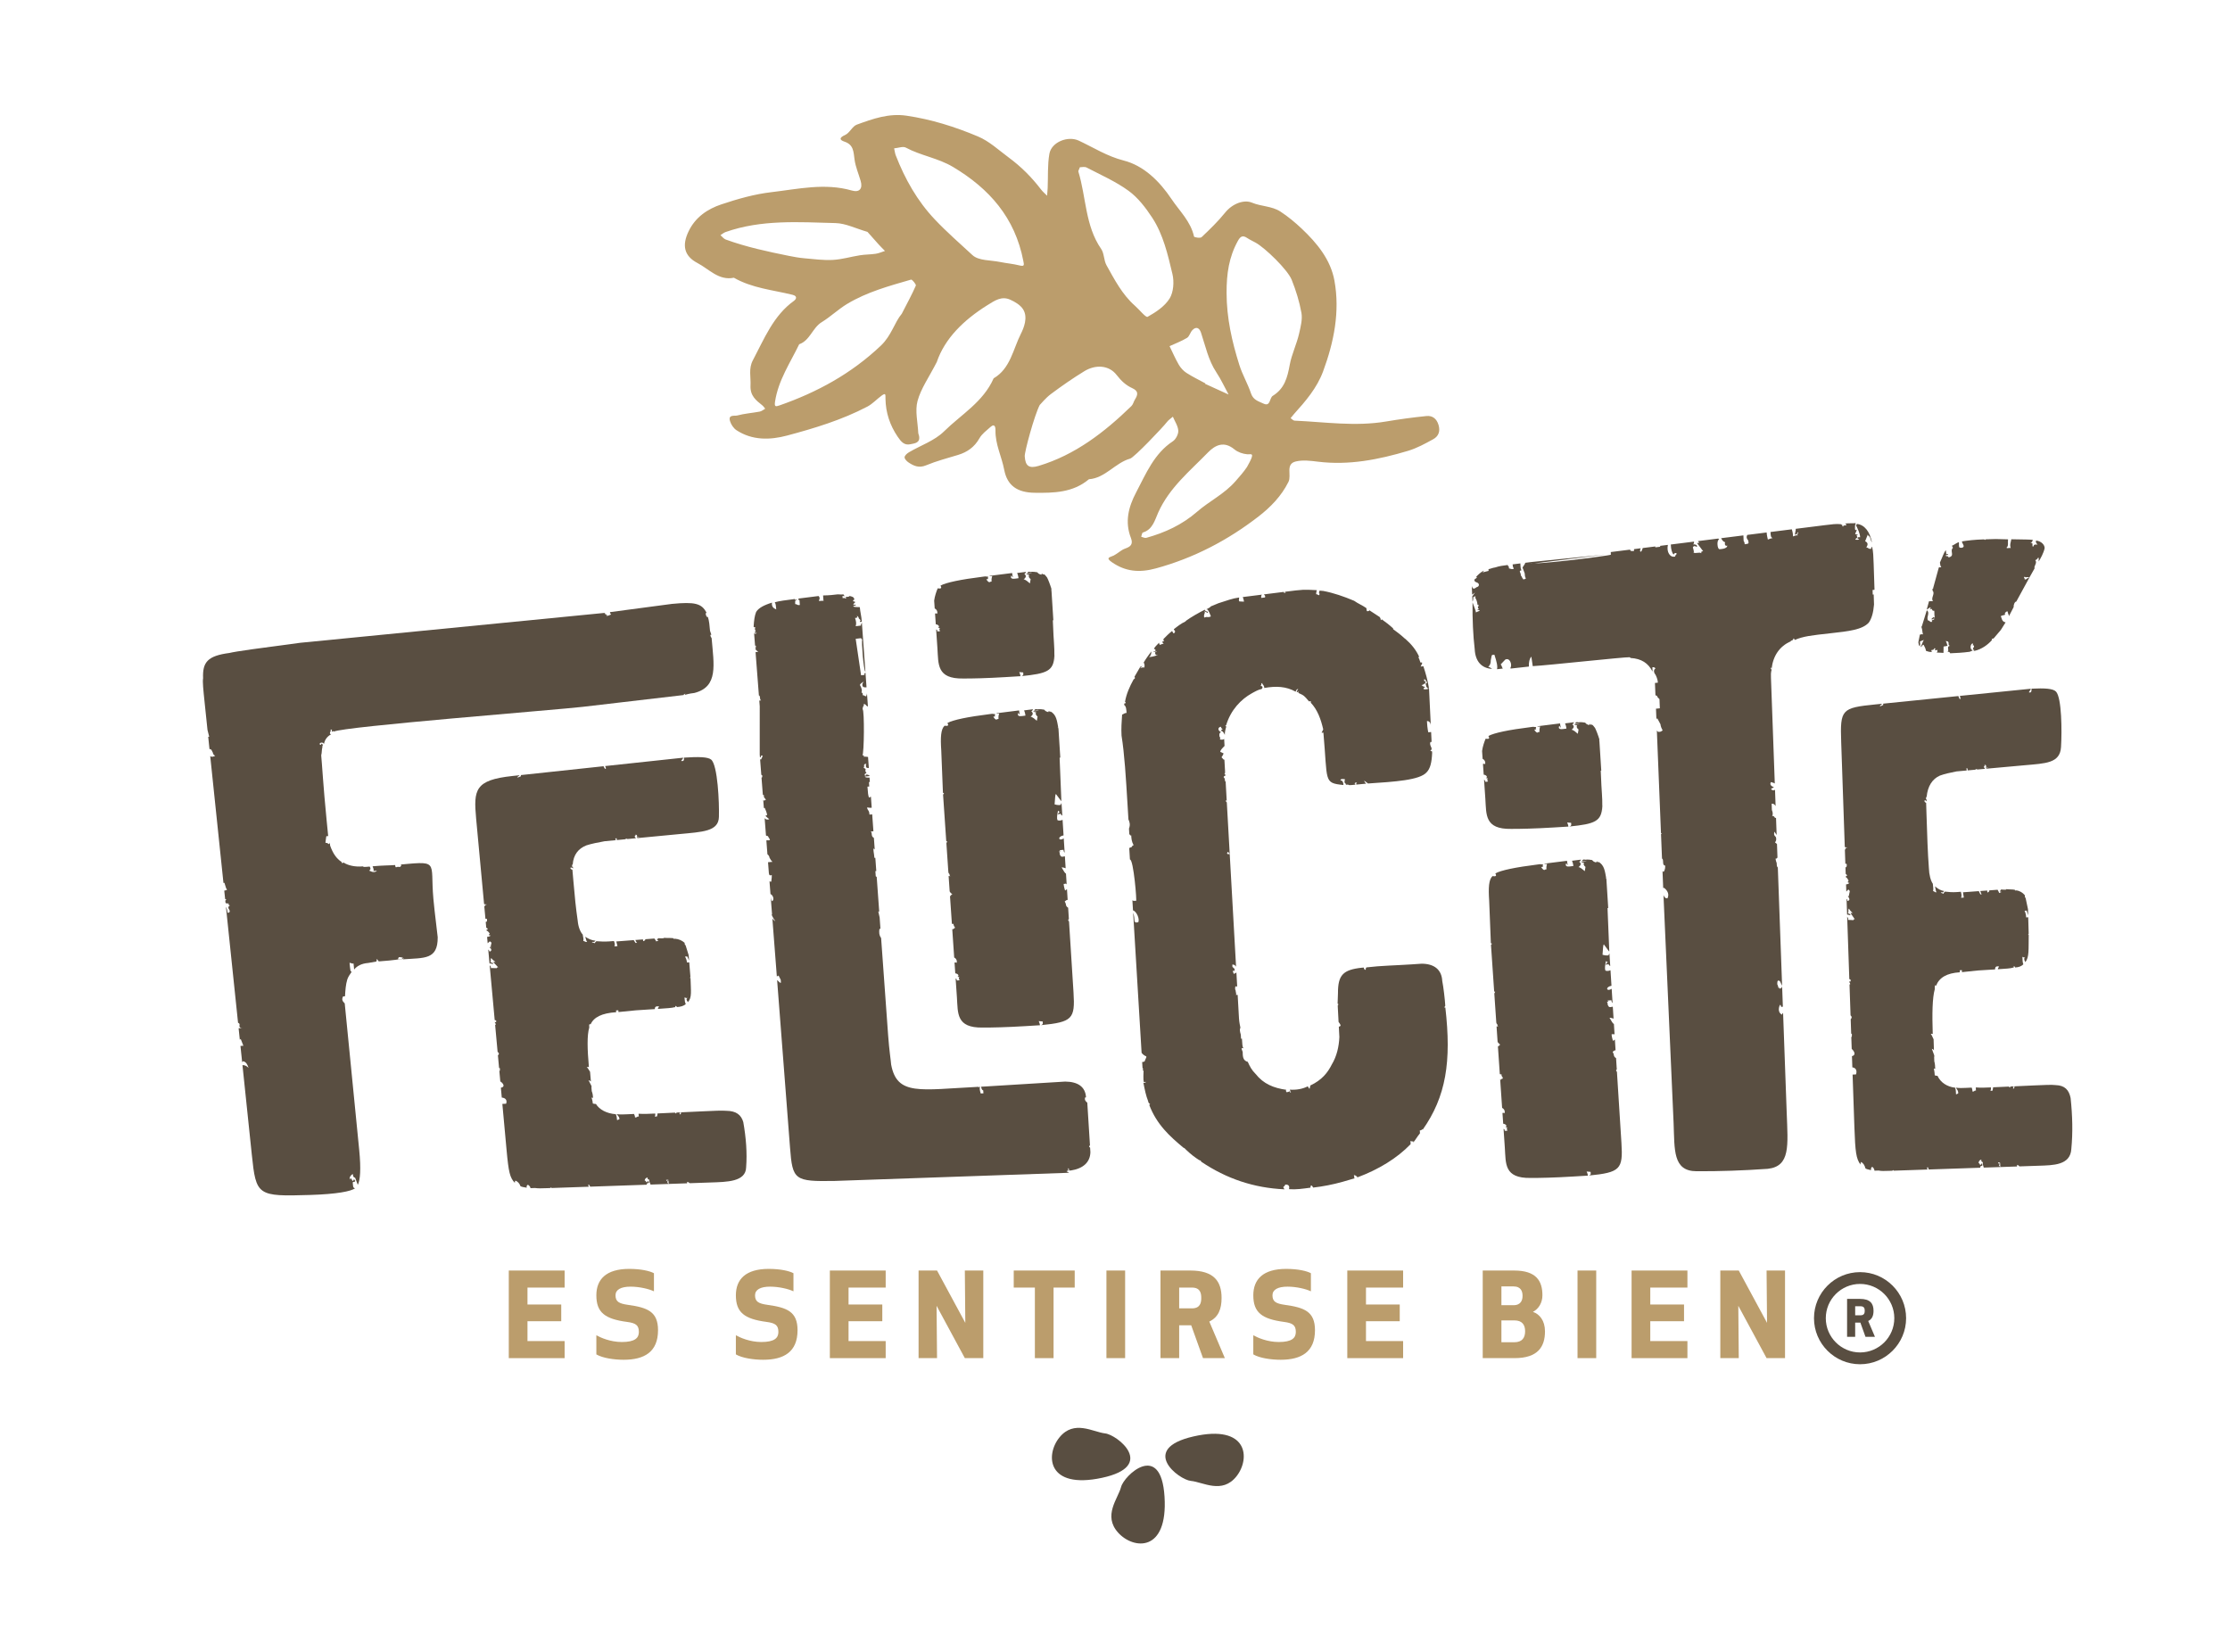 <?xml version="1.0" encoding="utf-8"?>
<!-- Generator: Adobe Illustrator 17.0.0, SVG Export Plug-In . SVG Version: 6.00 Build 0)  -->
<!DOCTYPE svg PUBLIC "-//W3C//DTD SVG 1.1//EN" "http://www.w3.org/Graphics/SVG/1.1/DTD/svg11.dtd">
<svg version="1.1" id="Capa_1" xmlns="http://www.w3.org/2000/svg" xmlns:xlink="http://www.w3.org/1999/xlink" x="0px" y="0px"
	 width="473.241px" height="350.602px" viewBox="0 0 473.241 350.602" enable-background="new 0 0 473.241 350.602"
	 xml:space="preserve">
<g>
	<g>
		<g>
			<path fill="#BB9D6C" d="M119.103,280.381h-7.163v4.213h7.882v3.62h-11.849v-18.591h11.849v3.618h-7.882v3.594h7.163V280.381z"/>
			<path fill="#BB9D6C" d="M139.644,282.289c0,4.611-2.901,6.272-7.288,6.272c-2.008,0-4.463-0.347-5.801-1.141v-4.065
				c0.868,0.496,2.95,1.438,5.405,1.438c2.8,0,3.618-0.868,3.618-2.131c0-1.414-0.619-1.885-2.504-2.133
				c-4.709-0.62-6.519-2.008-6.519-5.651c0-3.372,2.059-5.602,6.966-5.602c2.529,0,4.387,0.445,5.255,0.917v3.842
				c-1.017-0.496-3.073-0.991-4.958-0.991c-2.057,0-3.196,0.644-3.196,1.834c0,1.339,0.718,1.76,2.652,2.032
				C137.388,277.481,139.644,278.322,139.644,282.289z"/>
			<path fill="#BB9D6C" d="M169.252,282.289c0,4.611-2.901,6.272-7.288,6.272c-2.008,0-4.463-0.347-5.801-1.141v-4.065
				c0.868,0.496,2.95,1.438,5.405,1.438c2.8,0,3.618-0.868,3.618-2.131c0-1.414-0.619-1.885-2.504-2.133
				c-4.709-0.62-6.519-2.008-6.519-5.651c0-3.372,2.059-5.602,6.966-5.602c2.529,0,4.387,0.445,5.255,0.917v3.842
				c-1.017-0.496-3.073-0.991-4.958-0.991c-2.057,0-3.196,0.644-3.196,1.834c0,1.339,0.718,1.76,2.652,2.032
				C166.996,277.481,169.252,278.322,169.252,282.289z"/>
			<path fill="#BB9D6C" d="M187.237,280.381h-7.163v4.213h7.882v3.62h-11.849v-18.591h11.849v3.618h-7.882v3.594h7.163V280.381z"/>
			<path fill="#BB9D6C" d="M204.754,288.213l-5.998-11.105l0.098,11.105h-3.916v-18.591h3.916l6,11.105l-0.099-11.105h3.916v18.591
				H204.754z"/>
			<path fill="#BB9D6C" d="M223.582,273.241v14.973h-3.965v-14.973h-4.486v-3.618h12.939v3.618H223.582z"/>
			<path fill="#BB9D6C" d="M234.803,288.213v-18.591h3.967v18.591H234.803z"/>
			<path fill="#BB9D6C" d="M250.241,288.213h-3.967v-18.591h6.322c5.007,0,6.642,2.279,6.642,5.825c0,2.305-0.644,4.065-2.603,5.007
				l3.298,7.759h-4.636l-2.504-6.966h-2.552V288.213z M250.241,277.653h2.701c1.76,0,1.984-1.189,1.984-2.205
				c0-1.042-0.224-2.207-1.984-2.207h-2.701V277.653z"/>
			<path fill="#BB9D6C" d="M279.06,282.289c0,4.611-2.901,6.272-7.288,6.272c-2.008,0-4.463-0.347-5.801-1.141v-4.065
				c0.868,0.496,2.95,1.438,5.405,1.438c2.8,0,3.618-0.868,3.618-2.131c0-1.414-0.619-1.885-2.504-2.133
				c-4.709-0.62-6.519-2.008-6.519-5.651c0-3.372,2.059-5.602,6.966-5.602c2.529,0,4.387,0.445,5.255,0.917v3.842
				c-1.017-0.496-3.073-0.991-4.958-0.991c-2.057,0-3.196,0.644-3.196,1.834c0,1.339,0.718,1.76,2.652,2.032
				C276.804,277.481,279.06,278.322,279.06,282.289z"/>
			<path fill="#BB9D6C" d="M297.046,280.381h-7.163v4.213h7.882v3.62h-11.849v-18.591h11.849v3.618h-7.882v3.594h7.163V280.381z"/>
			<path fill="#BB9D6C" d="M314.657,269.623h6.668c4.71,0,6,2.23,6,5.255c0,1.586-0.794,2.874-2.008,3.52
				c1.388,0.47,2.552,1.834,2.552,4.139c0,3.222-1.462,5.676-6.445,5.676h-6.767V269.623z M321.176,272.993h-2.552v3.991h2.552
				c1.637,0,1.934-1.14,1.934-1.983C323.11,274.134,322.837,272.993,321.176,272.993z M318.623,284.841h2.751
				c1.661,0,2.281-0.966,2.281-2.33c0-1.387-0.646-2.305-2.281-2.305h-2.751V284.841z"/>
			<path fill="#BB9D6C" d="M334.776,288.213v-18.591h3.967v18.591H334.776z"/>
			<path fill="#BB9D6C" d="M357.378,280.381h-7.163v4.213h7.882v3.62h-11.849v-18.591h11.849v3.618h-7.882v3.594h7.163V280.381z"/>
			<path fill="#BB9D6C" d="M374.894,288.213l-5.998-11.105l0.098,11.105h-3.916v-18.591h3.916l6,11.105l-0.099-11.105h3.916v18.591
				H374.894z"/>
		</g>
	</g>
	<g>
		<g>
			<path fill="#BB9D6C" d="M194.718,85.085c-0.57,2.093,0.051,4.531,0.153,6.815c0.008,0.169,0.104,0.333,0.143,0.503
				c0.37,1.601-0.882,1.673-1.797,1.869c-1.294,0.277-1.963-0.479-2.723-1.605c-1.658-2.456-2.525-5.1-2.581-8.022
				c-0.017-0.87,0.116-1.374-0.837-0.676c-1.025,0.75-1.914,1.747-3.017,2.323c-5.408,2.827-11.216,4.591-17.043,6.143
				c-3.571,0.952-7.364,1.063-10.726-1.142c-0.618-0.405-1.15-1.209-1.371-1.941c-0.435-1.443,0.994-1.035,1.532-1.18
				c1.557-0.417,3.189-0.529,4.779-0.827c0.409-0.077,0.775-0.401,1.16-0.611c-0.207-0.244-0.381-0.53-0.626-0.724
				c-1.353-1.069-2.599-2.042-2.491-4.199c0.09-1.789-0.44-3.584,0.483-5.325c2.432-4.592,4.366-9.535,8.782-12.681
				c0.262-0.186,0.902-0.937-0.348-1.245c-4.192-1.033-8.577-1.403-12.445-3.621c-3.206,0.661-5.281-1.84-7.724-3.119
				c-2.906-1.522-3.289-3.792-1.904-6.7c1.462-3.067,4.056-4.774,6.974-5.752c3.456-1.158,7.034-2.172,10.631-2.591
				c5.644-0.657,11.318-1.995,17.046-0.348c1.647,0.474,2.348-0.415,1.881-2.024c-0.438-1.51-1.083-2.986-1.297-4.527
				c-0.227-1.635-0.176-3.166-2.127-3.814c-1.112-0.37-1.157-0.855,0.131-1.423c0.952-0.42,1.514-1.84,2.466-2.189
				c3.39-1.241,6.794-2.454,10.552-1.903c5.267,0.774,10.303,2.357,15.187,4.418c2.406,1.016,4.372,2.883,6.489,4.444
				c2.676,1.974,4.889,4.2,6.875,6.8c0.371,0.486,0.854,0.883,1.286,1.32c0.041-0.537,0.098-1.075,0.122-1.614
				c0.104-2.428-0.052-4.903,0.363-7.273c0.44-2.512,3.942-3.876,6.245-2.798c3.136,1.467,6.009,3.324,9.516,4.216
				c4.279,1.089,7.634,4.408,10.161,8.185c1.704,2.547,4.065,4.724,4.775,7.946c0.039,0.179,1.321,0.4,1.606,0.131
				c1.741-1.648,3.483-3.329,4.99-5.2c1.567-1.946,4.016-2.816,5.693-2.12c2,0.828,4.236,0.717,6.022,1.88
				c1.622,1.056,3.145,2.317,4.561,3.656c3.228,3.053,6.117,6.548,6.929,11.038c1.19,6.587-0.12,13.038-2.413,19.24
				c-1.305,3.528-3.717,6.318-6.174,9.045c-0.251,0.278-0.478,0.579-0.717,0.87c0.276,0.184,0.546,0.519,0.828,0.532
				c6.457,0.286,12.903,1.28,19.378,0.19c2.86-0.482,5.738-0.878,8.623-1.167c1.228-0.123,2.149,0.512,2.561,1.887
				c0.415,1.387-0.027,2.424-1.121,3.027c-1.72,0.947-3.484,1.913-5.343,2.469c-6.232,1.864-12.556,3.112-19.113,2.303
				c-1.555-0.192-3.214-0.403-4.702-0.05c-2.273,0.538-0.86,2.907-1.563,4.328c-1.503,3.039-3.845,5.406-6.346,7.343
				c-6.548,5.07-13.764,8.833-21.783,11.022c-3.51,0.958-6.452,0.702-9.374-1.327c-1.442-1.001-0.288-1.04,0.414-1.398
				c0.848-0.432,1.57-1.184,2.448-1.487c1.196-0.413,1.701-0.966,1.199-2.256c-1.329-3.416-0.51-6.574,1.106-9.645
				c2.102-3.996,3.827-8.253,7.798-10.861c0.624-0.41,1.197-1.508,1.152-2.246c-0.061-1.01-0.736-1.98-1.148-2.967
				c-0.425,0.372-0.928,0.684-1.262,1.129c-0.797,1.062-6.935,7.52-7.812,7.768c-3.187,0.902-5.264,4.124-8.738,4.372
				c-3.397,2.862-7.468,2.925-11.533,2.873c-3.661-0.046-5.806-1.51-6.45-4.886c-0.536-2.808-1.914-5.41-1.85-8.362
				c0.01-0.46-0.066-1.605-1.068-0.708c-0.832,0.744-1.8,1.447-2.336,2.393c-1.064,1.877-2.579,2.937-4.53,3.529
				c-2.282,0.693-4.605,1.296-6.802,2.212c-1.497,0.624-2.603,0.137-3.739-0.63c-0.368-0.25-0.844-0.748-0.815-1.092
				c0.032-0.379,0.531-0.815,0.926-1.048c2.495-1.472,5.43-2.45,7.44-4.431c3.646-3.593,8.322-6.237,10.532-11.265
				c3.551-2.054,4.122-6.171,5.775-9.437c0.632-1.248,1.548-3.49,0.485-5.194c-0.571-0.915-1.704-1.591-2.721-2.05
				c-1.843-0.832-3.256,0.152-4.895,1.177c-5.02,3.14-9.02,7.069-10.713,12.057C197.126,80.091,195.435,82.447,194.718,85.085z
				 M264.635,50.483c-0.935-0.62-1.416-0.309-1.941,0.643c-1.895,3.441-2.402,6.936-2.394,11.01c0.011,5.41,1.15,10.36,2.714,15.33
				c0.651,2.07,1.787,3.974,2.476,6.035c0.472,1.411,1.645,1.677,2.642,2.148c1.515,0.715,1.251-1.198,1.968-1.645
				c2.473-1.54,3.094-3.78,3.616-6.643c0.391-2.148,1.487-4.378,1.994-6.653c0.315-1.412,0.72-2.949,0.476-4.314
				c-0.428-2.393-1.165-4.765-2.069-7.019c-0.862-2.151-5.653-6.792-7.689-7.9C265.829,51.147,265.203,50.861,264.635,50.483z
				 M228.842,36.397c1.673,5.453,1.425,11.496,4.844,16.434c0.652,0.942,0.55,2.412,1.125,3.444c1.717,3.084,3.359,6.25,6.051,8.619
				c0.929,0.818,2.305,2.549,2.675,2.341c1.755-0.982,3.64-2.222,4.677-3.897c0.829-1.339,0.983-3.558,0.598-5.174
				c-0.984-4.132-1.944-8.378-4.291-11.964c-1.385-2.116-3.024-4.254-5.015-5.704c-2.737-1.995-5.901-3.375-8.917-4.948
				c-0.426-0.222-1.047-0.049-1.418-0.056C228.947,36.089,228.803,36.273,228.842,36.397z M194.358,60.607
				c0.104-0.237-0.791-1.334-1.015-1.269c-4.644,1.343-9.336,2.619-13.544,5.143c-1.894,1.137-3.527,2.731-5.413,3.882
				c-1.973,1.204-2.493,3.897-4.784,4.694c-1.914,3.958-4.433,7.634-5.123,12.159c-0.166,1.09,0.083,1.119,0.905,0.832
				c7.987-2.786,15.244-6.718,21.554-12.704c2.262-2.145,2.881-4.926,4.44-6.772C192.519,64.347,193.521,62.516,194.358,60.607z
				 M190.089,32.96c1.97,5.052,4.554,9.658,8.3,13.615c2.534,2.678,5.306,5.09,7.984,7.567c1.311,1.212,3.842,1.044,5.83,1.45
				c1.382,0.281,2.8,0.394,4.164,0.737c1.085,0.273,0.959-0.123,0.8-0.952c-1.768-9.202-7.229-15.35-14.904-19.938
				c-3.194-1.909-6.826-2.391-10.036-4.116c-0.601-0.323-1.571,0.083-2.478,0.161C189.879,32.067,189.924,32.538,190.089,32.96z
				 M217.465,96.838c0.13,2.071,0.927,2.637,2.956,2.028c7.725-2.319,13.953-7.122,19.695-12.708
				c0.351-0.341,0.459-0.932,0.734-1.371c0.641-1.022,0.808-1.79-0.561-2.412c-1.324-0.602-2.338-1.523-3.326-2.803
				c-1.642-2.127-4.497-2.237-6.84-0.805c-2.437,1.489-4.796,3.13-7.092,4.844c-1.14,0.852-2.061,2.014-2.391,2.344
				C219.494,88.182,217.405,95.887,217.465,96.838z M177.308,47.341c-7.825-0.205-15.716-0.778-23.33,1.903
				c-0.389,0.137-0.723,0.437-1.083,0.661c0.368,0.315,0.688,0.77,1.112,0.924c4.355,1.582,8.862,2.558,13.383,3.464
				c1.079,0.216,2.167,0.416,3.261,0.511c2.032,0.178,4.08,0.46,6.103,0.351c1.935-0.104,3.843-0.687,5.773-0.989
				c1.1-0.172,2.227-0.15,3.328-0.316c0.664-0.1,1.301-0.393,1.95-0.599c-0.437-0.446-0.886-0.879-1.305-1.341
				c-0.861-0.948-1.706-1.912-2.407-2.701C181.62,48.496,179.477,47.398,177.308,47.341z M265.579,97.225
				c0.426-1.136-0.225-0.761-0.917-0.824c-0.933-0.084-1.982-0.444-2.704-1.042c-2.172-1.796-4.029-0.968-5.629,0.679
				c-3.828,3.94-8.156,7.437-10.525,12.701c-0.732,1.628-1.179,3.64-3.266,4.264c-0.188,0.056-0.241,0.591-0.357,0.903
				c0.363,0.084,0.765,0.317,1.083,0.228c3.945-1.094,7.589-2.764,10.768-5.529c2.626-2.284,5.806-3.766,8.193-6.521
				c0.829-0.957,1.703-1.916,2.42-3.004C264.959,98.464,265.337,97.871,265.579,97.225z M260.723,83.721
				c-0.856-1.572-1.606-3.218-2.59-4.7c-1.713-2.582-2.311-5.582-3.271-8.454c-0.325-0.97-1.019-1.369-1.84-0.488
				c-0.443,0.475-0.612,1.315-1.116,1.62c-1.167,0.706-2.462,1.187-3.706,1.759c0.646,1.322,1.228,2.684,1.966,3.949
				c0.393,0.671,0.975,1.308,1.617,1.722c1.281,0.826,2.662,1.489,4.001,2.219c-0.015,0.034-0.03,0.068-0.044,0.102
				C257.401,82.206,259.062,82.963,260.723,83.721z"/>
		</g>
	</g>
	<g>
		<g>
			<path fill="#594E41" d="M237.292,325.256c3.235,3.575,10.579,4.258,9.84-7.636s-8.566-4.557-9.223-2.059
				C237.252,318.06,234.009,321.629,237.292,325.256z"/>
			<path fill="#594E41" d="M262.396,313.301c3.001-3.774,2.48-11.131-9.135-8.466c-11.615,2.665-3.103,9.193-0.53,9.435
				C255.302,314.512,259.351,317.13,262.396,313.301z"/>
			<path fill="#594E41" d="M224.844,305.019c-3.054,3.731-2.638,11.094,9.014,8.595s3.233-9.148,0.665-9.427
				C231.954,303.909,227.943,301.233,224.844,305.019z"/>
		</g>
	</g>
	<g>
		<g>
			<g>
				<path fill="#594E41" d="M394.732,289.512c-5.389,0-9.774-4.385-9.774-9.774s4.385-9.774,9.774-9.774
					c5.389,0,9.774,4.385,9.774,9.774S400.121,289.512,394.732,289.512z M394.732,272.468c-4.009,0-7.27,3.261-7.27,7.27
					c0,4.009,3.261,7.27,7.27,7.27s7.27-3.261,7.27-7.27C402.002,275.729,398.741,272.468,394.732,272.468z"/>
			</g>
		</g>
		<g>
			<g>
				<path fill="#594E41" d="M393.697,283.692h-1.717v-8.049h2.736c2.168,0,2.876,0.987,2.876,2.522c0,0.998-0.279,1.76-1.127,2.168
					l1.427,3.359h-2.007l-1.084-3.015h-1.105V283.692z M393.697,279.12h1.17c0.762,0,0.859-0.515,0.859-0.955
					c0-0.451-0.097-0.955-0.859-0.955h-1.17V279.12z"/>
			</g>
		</g>
	</g>
	<g>
		<path fill="#594E41" d="M147.361,147.054c-0.417,0.049-1.042,0.122-2.067,0.419c0.193-0.2,0.178-0.375-0.015-0.175
			c0,0-0.209,0.025-0.194,0.2l-21.448,2.506c-5.415,0.633-50.811,4.183-52.811,5.261l-0.016-0.167
			c-0.193,0.191-0.401,0.215-0.417,0.048c0.175-0.359-0.033-0.334-0.24-0.31l0.033,0.334c-0.193,0.191-0.177,0.358-0.16,0.525
			l0.226,0.142c-0.801,0.43-1.36,1.169-1.486,2.027c-0.24-0.31-0.45-0.286-0.657-0.263c-0.4,0.214-0.384,0.381,0.049,0.5
			l-0.033-0.333l0.45,0.286c-0.193,0.191-0.176,0.358-0.16,0.524c-0.158,0.523-0.092,1.19-0.251,1.713
			c0.181,1.832,0.416,6.352,1.156,13.846l0.329,3.331c0,0-0.223-0.146-0.414,0.04c-0.108,1.019-0.267,1.538-0.075,1.352
			c0.207-0.02,0.43,0.126,0.654,0.273c0.192-0.187,0.176-0.353,0.176-0.353l0.066,0.666c0.578,1.627,1.315,2.735,2.435,3.474
			c0.016,0.166,0.016,0.166,0.24,0.315c-0.016-0.167-0.016-0.167,0.192-0.186c0.894,0.592,2.394,0.961,4.053,0.81
			c0.223,0.149,0.432,0.13,0.845,0.092l0.622-0.057c0.241,0.316,0.273,0.652-0.126,0.857c0.877,0.429,1.292,0.392,1.675,0.019
			l-0.83,0.075c0.208-0.019,0.176-0.355-0.097-1.007c2.281-0.207,3.748-0.171,4.785-0.265c0.016,0.169,0.048,0.506,0.255,0.487
			c-0.016-0.168,0.829-0.075,0.829-0.075s-0.016-0.168,0.192-0.187l-0.032-0.338l-1.669,0.157c10.158-0.922,7.778-1.223,8.547,7.15
			c0.314,3.417,0.772,6.594,0.914,8.131c0.026,4.813-2.822,4.349-7.368,4.683l-0.032-0.339c-0.43-0.138-0.636-0.123-0.844-0.108
			c0,0-0.19,0.184-0.158,0.523l1.267-0.198c-0.43-0.138-0.446-0.307-0.414,0.03c-2.05,0.32-3.704,0.441-4.945,0.532
			c-0.222-0.152-0.255-0.488-0.461-0.473c0.016,0.168,0.049,0.503-0.159,0.518l-1.636,0.289c-1.448,0.106-2.431,0.682-2.986,1.396
			l-0.131-1.336c0.016,0.167-0.414,0.03-0.844-0.106c0.148,1.501,0.197,2.002,0.388,1.819l0.016,0.168
			c-0.365,0.53-0.729,1.06-0.886,1.575c-0.315,1.029-0.406,2.209-0.48,3.556l-0.414,0.028c-0.346,0.693-0.107,1.013,0.354,1.485
			l3.076,31.143c0.395,3.997,0.216,6.342-0.301,7.36l-0.559-1.484c-0.426-0.152-0.442-0.318-0.492-0.817
			c-0.395,0.18-0.945,0.865-0.5,1.184c-0.033-0.333-0.033-0.333,0.188-0.173l0.254,0.492l0.19-0.174
			c0.172-0.338,0.172-0.338,0.205-0.007c0.205-0.007,0.221,0.16,0.033,0.333c-0.205,0.007-0.411,0.013-0.395,0.179l0.049,0.499
			c0.033,0.333,0.049,0.499,0.272,0.659l0.205-0.006c-0.754,0.69-3.989,1.289-9.528,1.459c-11.284,0.345-11.505,0.189-12.425-8.622
			l-1.975-18.926c0.413-0.023,0.841,0.117,1.304,0.584c-0.29-0.804-0.549-1.283-1.184-1.412c-0.188,0.176-0.188,0.176-0.171,0.338
			l-0.375-3.589l0.619-0.037l-0.566-1.444l-0.189,0.175l-0.255-2.447l0.825-0.052c-0.411,0.026-0.636-0.124-0.67-0.451
			c0.173-0.34-0.068-0.652-0.274-0.639l-2.571-24.637c0.258,0.472,0.309,0.961,0.343,1.288c0.415-0.035,0.604-0.216,0.347-0.688
			c-0.241-0.309-0.275-0.635,0.122-0.834c0,0-0.017-0.164-0.224-0.146l-0.034-0.326c-0.207,0.018-0.415,0.036-0.639-0.11
			l-0.051-0.49l0.19-0.181c0,0-0.017-0.163-0.224-0.145l-0.187-1.795c0.415-0.037,0.605-0.219,0.605-0.219
			c-0.224-0.144-0.258-0.471-0.568-1.432l-0.207,0.019l-2.809-26.921c0.242,0.302,1.058,0.045,1.041-0.119
			c-0.209,0.024-0.451-0.279-0.485-0.606c-0.259-0.466-0.293-0.792-0.71-0.744l-0.272-2.61l0.208-0.024l-0.361-1.444l-0.613-5.874
			c-0.272-2.61-0.46-4.405-0.32-5.084c-0.147-3.455,0.986-4.764,5.58-5.373c1.444-0.358,6.456-1.023,15.019-2.159l64.28-6.313
			c0.208-0.028,0.418-0.056,0.434,0.117c0.015,0.173,0.015,0.173,0.224,0.146c0.015,0.173,0.015,0.173,0.224,0.146l-0.193,0.2
			l0.208-0.028l0.21-0.028l0.611-0.255c0,0-0.225-0.146-0.256-0.492l13.156-1.746c4.819-0.462,6.324-0.128,7.337,1.875
			c-0.416,0.054,0.104,1.233,0.282,0.853c0.284,0.854,0.373,1.911,0.462,2.968l0.282,0.854l-0.208,0.026
			c0.015,0.176,0.03,0.352,0.267,0.679C151.483,141.055,152.507,145.739,147.361,147.054z"/>
		<path fill="#594E41" d="M157.737,238.125c0.586,3.312,0.841,6.513,0.604,9.601c-0.076,3.081-4.091,3.092-7.456,3.209l-4.486,0.155
			c-0.342-0.242-0.512-0.363-0.661-0.231c0.16-0.006,0.17,0.122,0.021,0.254l-3.845,0.133l-0.053-0.631
			c-0.01-0.126-0.01-0.126-0.161,0.006c0,0-0.16,0.006-0.17-0.12c0.16-0.006,0.321-0.011,0.31-0.137l-0.481,0.017
			c0.011,0.126,0.181,0.246,0.351,0.367c0,0,0.011,0.126-0.139,0.257c0,0,0.16-0.006,0.342,0.242l-3.845,0.133
			c-0.202-0.497-0.385-0.743-0.245-1.001c-0.332-0.114-0.502-0.234-0.363-0.491c-0.481,0.017-0.759,0.531-0.577,0.777
			c-0.011-0.125-0.021-0.252,0.16-0.006c0.192,0.371,0.342,0.24,0.332,0.114l0.139-0.256c0.011,0.125,0.021,0.251,0.181,0.245
			l0.021,0.252c-0.16,0.006-0.309,0.137-0.47,0.142l0.021,0.252l-12.015,0.416c-0.183-0.244-0.194-0.368-0.205-0.492
			c0.011,0.124,0.011,0.124-0.309,0.135c0.171,0.118,0.182,0.244,0.192,0.368l-7.85,0.272c-0.171-0.118-0.171-0.118-0.011-0.123
			c-0.16,0.006-0.16,0.006-0.31,0.134l-0.64,0.022c-1.282,0.044-1.923,0.067-2.574-0.034l-0.961,0.033
			c-0.033-0.369-0.377-0.605-0.548-0.722c-0.31,0.134-0.287,0.38-0.265,0.626c-0.652-0.1-1.143-0.206-1.316-0.324
			c-0.216-0.608-0.57-0.965-1.073-1.194c-0.137,0.252-0.126,0.374-0.115,0.496c-1.062-1.07-1.335-2.29-1.761-6.95l-0.898-9.812
			l0.803-0.04c0.255-0.753-0.112-1.227-0.926-1.308l-0.191-2.085c0.954-0.173,0.564-0.893-0.123-1.348l-0.202-2.208
			c0.16-0.009,0.138-0.255,0.104-0.623l-0.16,0.009l-0.247-2.698c0.299-0.265,0.276-0.509-0.067-0.736l-0.527-5.765l0.161-0.01
			c-0.011-0.122-0.022-0.245-0.194-0.358l-0.022-0.245l0.172,0.112c0.15-0.133,0.138-0.256,0.138-0.256
			c-0.011-0.123-0.183-0.235-0.344-0.224l-1.066-11.651c0.184,0.234,0.356,0.344,0.217,0.602l1.303,0.027
			c-0.011-0.122,0.139-0.257,0.311-0.146l-1.081-1.156l0.485-0.036c-0.69-0.442-0.885-0.798-0.885-0.798
			c-0.151,0.135-0.14,0.258-0.118,0.503c0.011,0.123,0.034,0.368-0.127,0.38c0.496,0.086,0.668,0.197,0.679,0.32l-0.322,0.024
			c-0.174-0.111-0.335-0.099-0.496-0.086l-0.269-2.943c0.172,0.11,0.172,0.11,0.184,0.233s0.184,0.233,0.335,0.098
			c-0.011-0.123-0.011-0.123,0.15-0.135c-0.022-0.245-0.034-0.368-0.206-0.479c-0.174-0.11-0.185-0.233-0.034-0.368
			c0.022,0.246,0.022,0.246,0.184,0.233c-0.172-0.11-0.045-0.491,0.071-0.995c0,0-0.011-0.122-0.184-0.233l-0.172-0.11l-0.451,0.406
			l-0.123-1.349c0.485-0.039,0.635-0.174,0.785-0.31c-0.322,0.026-0.496-0.084-0.345-0.219c-0.011-0.123-0.011-0.123,0.15-0.136
			c-0.184-0.232-0.38-0.587-0.714-0.684l-0.011-0.123c0.15-0.135,0.15-0.135,0.311-0.148c-0.011-0.123-0.184-0.233-0.356-0.342
			l-0.112-1.227l0.161-0.013c0.15-0.136,0.128-0.381,0.116-0.504c-0.011-0.123-0.184-0.232-0.334-0.096l-0.247-2.698
			c0.323-0.028,0.15-0.136-0.011-0.122l0.161-0.014c-0.011-0.123-0.022-0.246,0.15-0.137c0.163-0.014,0.163-0.014,0.152-0.137
			c-0.163,0.014-0.324,0.028-0.497-0.081l-1.686-18.12c-0.561-6.132-0.265-8.18,7.699-9.033l1.299-0.139
			c0.162-0.017,0.162-0.017,0.173,0.106c-0.162,0.017-0.313,0.158-0.464,0.299c0.173,0.106,0.324-0.035,0.801-0.21l-0.022-0.248
			l17.552-1.88c0.409,0.97,0.703,0.559,0.324-0.035l16.577-1.776c0.01,0.127-0.143,0.272-0.436,0.689
			c0.162-0.017,0.334,0.092,0.488-0.052c0.152-0.145,0.131-0.399,0.11-0.654c3.098-0.203,5.068-0.156,5.77,0.414
			c1.401,1.142,1.744,9.197,1.653,12.173c-0.079,3.102-3.504,3.172-8.369,3.638l-9.081,0.869l0.628-0.314l-0.639,0.188
			c0.304-0.283-0.074-0.882-0.366-0.473c0.323-0.031,0.172,0.11,0.011,0.126c-0.152,0.142,0.021,0.253,0.204,0.489l-1.784,0.171
			c-0.172-0.111-0.334-0.095-0.486,0.047l-1.783,0.171l-0.032-0.377l-0.325,0.031c0.184,0.235,0.195,0.361,0.032,0.377l-2.269,0.217
			c-1.449,0.265-2.736,0.514-3.849,0.872c-1.741,0.67-2.767,2.024-2.918,4.049c-0.162,0.015-0.14,0.264-0.118,0.514l0.162-0.015
			l0.032,0.374c-0.183-0.235-0.345-0.22-0.508-0.205c-0.151,0.14,0.033,0.374,0.368,0.469l0.195,2.244
			c0.325,3.74,0.519,5.725,0.93,8.578c0.108,1.247,0.529,2.343,1.068,2.928c0.043,0.499,0.237,0.861,0.119,1.372
			c0.161-0.013,0.333,0.1,0.333,0.1c0.173,0.112,0.334,0.1,0.496,0.087c-0.172-0.113-0.194-0.362-0.419-1.098
			c0.689,0.448,1.367,0.773,2.186,0.835l-0.302,0.275c-0.161,0.012-0.172-0.112-0.485,0.038c0,0,0.173,0.113,0.334,0.1
			c0.172,0.113,0.334,0.1,0.334,0.1s-0.011-0.125,0.14-0.263l0.15-0.137c0.819,0.062,1.799,0.112,2.769,0.037l0.969-0.075
			c0.204,0.489,0.236,0.866,0.096,1.129l0.646-0.049l-0.246-0.991l3.715-0.287c0,0,0.011,0.126,0.377,0.604l0.324-0.025
			c-0.173-0.114-0.184-0.239-0.376-0.604l1.615-0.125c0.021,0.252,0.032,0.378,0.194,0.366l0.151-0.139
			c0.161-0.012,0.151-0.139,0.14-0.264l1.939-0.15c0.183,0.24,0.366,0.48,0.376,0.607c0.161-0.012,0.313-0.151,0.474-0.164
			c-0.01-0.126-0.01-0.126-0.172-0.114l-0.162,0.012l0.292-0.404c0.98,0.051,1.465,0.014,1.13-0.087
			c0.819,0.064,1.627,0.001,2.122,0.091l0.01,0.127l0.322-0.025c0.819,0.064,1.496,0.395,2.022,0.866
			c0.021,0.254,0.041,0.508,0.203,0.495l0.661,2.123l0.093,1.143l-0.395-0.866l-0.484,0.036c0.182,0.242,0.384,0.738,0.426,1.246
			l0.484-0.035l0.249,3.049c0,0,0.01,0.127-0.14,0.266l0.161-0.011c0.067,2.805,0.342,4.192-0.553,5.145
			c-0.363-0.487-0.384-0.74-0.073-0.889l-0.322,0.021c-0.171-0.116-0.333-0.105-0.333-0.105c0.052,0.634,0.083,1.015,0.276,1.385
			c-0.452,0.412-1.088,0.581-1.893,0.633c-0.01-0.126-0.183-0.243-0.344-0.232l0.021,0.253l-0.161,0.01
			c-0.473,0.158-1.763,0.242-3.536,0.358c-0.011-0.126,0.131-0.389,0.281-0.526c-0.655-0.084-0.967,0.063-0.925,0.568l-4.029,0.262
			l-3.697,0.367l-0.032-0.376l-0.484,0.032l0.032,0.376c-3.062,0.199-4.771,1.063-5.446,2.612l-0.172-0.115
			c-0.151,0.136-0.13,0.384-0.097,0.759c-0.503,1.661-0.404,4.663-0.089,8.276l0.011,0.124c-0.162,0.009-0.173-0.115-0.483,0.027
			c0.16-0.009,0.353,0.356,0.73,0.962l0.184,2.119c-0.011-0.125-0.182-0.241-0.515-0.348c0.58,1.096,0.773,1.462,0.612,1.47
			l0.076,0.872c0.204,0.49,0.247,0.988,0.29,1.488c-0.011-0.125-0.171-0.117-0.331-0.109c0.214,0.616,0.258,1.114,0.269,1.239
			c0.333,0.108,0.653,0.093,0.653,0.093c0.75,1.216,2.272,2.022,4.22,2.18c0.194,0.368,0.226,0.743,0.269,1.245
			c0.16-0.007,0.309-0.141,0.471-0.148c0.128-0.383-0.226-0.744-0.578-1.104c0.813,0.088,1.616,0.05,2.258,0.02l1.446-0.068
			c0.193,0.369,0.215,0.619,0.225,0.746c0.16-0.007,0.32-0.015,0.471-0.149c0,0,0.15-0.133,0.32-0.015l-0.053-0.628
			c1.136,0.072,2.26,0.02,3.544-0.041c0.021,0.252,0.032,0.378-0.107,0.638l0.482-0.022c-0.011-0.127,0.128-0.386,0.107-0.638
			l3.694-0.174c0.181,0.246,0.343,0.238,0.322-0.015l0.642-0.03c0.16-0.008,0.171,0.119,0.021,0.253l0.01,0.126
			c0.171,0.119,0.322-0.015,0.29-0.395l4.497-0.211c2.569-0.121,4.175-0.196,5.149-0.114
			C156.26,235.754,157.294,236.604,157.737,238.125z"/>
		<path fill="#594E41" d="M230.739,234.003l0.265,4.206l0.041,0.648l0.265,4.206l-0.18,0.17c0.01,0.161,0.01,0.161,0.21,0.315
			l0.061,0.971c-0.057,2.11-1.499,3.458-4.141,3.875l-0.381,0.013c-0.021-0.323-0.031-0.484-0.221-0.477l0.031,0.484
			c-1.131,0.201,1.119,0.431-0.402,0.484l-49.119,1.712c-8.573,0.145-8.978-0.148-9.51-7.051l-2.742-35.582l0.622,0.573l0.191-0.013
			l-0.047-0.613l-0.453-0.894l-0.372,0.18l-0.957-12.422c0.024,0.307,0.432,0.582,0.635,0.721c-0.659-1.028-0.885-1.472-0.694-1.488
			l-0.296-3.835c0.059,0.767,0.274,1.058,0.274,1.058c0.564-0.202,0.29-1.26-0.31-1.518l-0.213-2.761
			c0.012,0.154,0.203,0.137,0.397,0.12c-0.024-0.307,0.133-0.784,0.085-1.398c-0.373,0.187-0.577,0.05-0.612-0.41l-0.177-2.301
			l0.962-0.086c-0.205-0.136-0.421-0.426-0.648-0.869c-0.024-0.307-0.241-0.596-0.444-0.732l-0.236-3.067
			c0.012,0.154,0.204,0.136,0.204,0.136s-0.012-0.154,0.194-0.018c0.192-0.018,0.384-0.036,0.372-0.189
			c-0.431-0.578-0.455-0.885-0.443-0.731c-0.194,0.018-0.397-0.117-0.397-0.117l-0.284-3.681c0.216,0.289,0.613,0.404,0.987,0.214
			c-0.409-0.27-0.625-0.558-0.831-0.693l0.374-0.191c0,0-0.035-0.46-0.504-1.497l-0.192,0.019l-0.13-1.687l0.204,0.134
			c0,0,0.182-0.173,0.374-0.192l-0.433-0.575c-0.024-0.307-0.024-0.307,0.17-0.326c-0.194,0.02-0.398-0.115-0.41-0.268l-0.272-3.528
			c0.192-0.02,0.169-0.327,0.157-0.48l-0.204-0.134l-0.26-3.375c0.012,0.154,0.204,0.133,0.204,0.133
			c0.17-0.327,0.339-0.655,0.327-0.808c-0.204-0.133-0.387,0.042-0.375,0.195c0.012,0.154-0.181,0.174-0.181,0.174l-0.047-0.613
			l0.002-10.224l-0.095-1.227l0.387-0.043c-0.206-0.132-0.218-0.286-0.241-0.592c-0.012-0.154-0.035-0.46-0.228-0.439l-0.71-9.209
			l0.58-0.069c-0.411-0.261-0.627-0.545-0.639-0.698c0.193-0.023,0.193-0.023-0.024-0.307l0.193-0.023
			c-0.012-0.154-0.024-0.307-0.217-0.284l-0.201-2.607c0.205,0.13,0.399,0.107,0.581-0.07c-0.388,0.047-0.797-0.213-0.217-0.283
			c-0.23-0.437-0.254-0.743-0.071-0.921c-0.195,0.024-0.195,0.024-0.399-0.106c0.087-1.404,0.21-2.349,0.538-3.164
			c0.522-0.84,1.649-1.447,3.369-1.973c-0.135,0.794,0.288,1.207,0.893,1.442c-0.047-0.616-0.094-1.232-0.312-1.515
			c0.957-0.276,2.313-0.447,4.251-0.692l0.012,0.155l0.386-0.049l0.193-0.024c-0.375,0.203-0.579,0.073-0.51,1
			c0.193-0.024,0.398,0.106,0.398,0.106c0.205,0.131,0.399,0.106,0.593,0.082l-0.081-1.083c-0.182,0.179-0.193,0.024-0.216-0.285
			l4.261-0.537c0,0,0.205,0.131,0.228,0.441s-0.159,0.49-0.159,0.49c0.011,0.155,0.205,0.131,0.592,0.083
			c0.193-0.024,0.388-0.049,0.399,0.106l-0.092-1.242c1.367-0.015,2.336-0.137,3.11-0.235c0.193-0.024,0.592,0.082,1.174,0.009
			c0.205,0.132,0.216,0.288,0.227,0.443c0,0-0.204-0.131-0.398-0.107l0.034,0.467l0.386-0.048c0.206,0.131,0.206,0.131,0.399,0.107
			l-0.216-0.287l0.967-0.121c-0.193,0.024-0.204-0.132-0.204-0.132c0.592,0.083,0.797,0.215,1.001,0.347l0.011,0.156l0.206,0.132
			c-0.183,0.18-0.365,0.36-0.354,0.516c0,0,0.193-0.024,0.399,0.107c0,0,0.193-0.024,0.011,0.156l-0.365,0.36l0.204,0.132
			c0.376-0.204,0.603,0.24-0.182,0.18c0.023,0.312,0.41,0.265,1.389,0.301l0.011,0.156c0.056,0.781,0.319,1.694,0.409,2.944
			l-0.388,0.047c-0.011-0.156-0.023-0.313,0.17-0.336l-0.42-0.422c-0.023-0.312-0.228-0.445-0.433-0.577
			c0.216,0.288,0.034,0.468-0.159,0.492c0,0-0.206-0.133-0.195,0.024c0.251,0.756,0.285,1.225,0.124,1.716l1.161-0.14
			c-0.193,0.023-0.011-0.156,0.149-0.648l0.756,10.472c-0.41-0.269-0.861-6.521-0.691-6.857c0,0-0.204-0.133-0.215-0.289
			l-1.16,0.137l1.145,7.742l0.772-0.087c-0.204-0.134-0.023-0.312,0.16-0.49l0.225,3.124c-0.773,0.085-0.989-0.205-0.841-0.851
			c0.183-0.177,0.172-0.334,0.172-0.334c-0.557,0.376-0.74,0.554-0.728,0.71c0.443,0.737,0.488,1.362,0.307,1.539
			c0.204,0.135,0.408,0.27,0.238,0.603c0.193-0.021,0.398,0.114,0.398,0.114c0.204,0.135,0.204,0.135,0.396,0.114
			c-0.011-0.156,0.172-0.333,0.149-0.645l0.203,2.811c0,0-0.194,0.021-0.409-0.271c-0.215-0.291-0.409-0.271-0.59-0.094
			c0.192-0.021,0.204,0.136,0.023,0.313c-0.17,0.333-0.147,0.644-0.147,0.644c0.407,0.272,0.321,9.43-0.042,9.783
			c0.385-0.041,0.396,0.116,0.215,0.292c0,0,0.386-0.041,0.976,0.055l0.169,2.343c-0.386,0.04-0.59-0.096-0.601-0.253l-0.023-0.312
			c-0.023-0.312,0.17-0.332,0.17-0.332c-0.386,0.04-0.579,0.06-0.556,0.372c0.023,0.312,0.034,0.468-0.158,0.488
			c0.396,0.116,0.601,0.252,0.43,0.585c0.023,0.312,0.228,0.448,0.239,0.604c-0.397-0.116-0.545,0.528-0.16,0.488
			c-0.023-0.312,0.171-0.332,0.772-0.079l0.011,0.156l-0.964,0.099c0.011,0.156,0.409,0.273,0.987,0.214l0.068,0.937l-0.194,0.02
			l0.068,0.937l-0.384,0.039c0.09,1.249,0.147,2.03,0.361,2.323c0.192-0.019,0.181-0.175,0.375-0.195l0.169,2.343
			c-0.194,0.019-0.386,0.037-0.975-0.062c0.011,0.156,0.023,0.312,0.237,0.605c0.216,0.294,0.239,0.606,0.261,0.918l0.578-0.055
			l0.259,3.592l-0.577,0.054c0.203,0.138,0.214,0.295,0.248,0.763c0.023,0.312,0.226,0.451,0.43,0.589l0.18,2.499
			c-0.011-0.156-0.205-0.139-0.216-0.295c-0.169,0.33,0.068,0.937,0.147,2.031l0.193-0.017l0.203,2.812l-0.193,0.017l0.079,1.093
			l0.205,0.14l0.259,3.592l0.271,3.749l-0.193,0.015l0.283,1.234l0.18,2.499l-0.204-0.142c-0.135,0.795-0.09,1.42,0.339,2.015
			l1.488,20.618c0.237,3.28,0.574,5.3,0.641,6.237c1.247,6.68,6.13,5.34,18.531,4.724l0.203,0.149l-0.011-0.158l0.19-0.009
			c-0.179,0.168-0.147,0.643,0.097,1.427l0.572-0.028l-0.043-0.634c-0.19,0.009-0.404-0.299-0.436-0.775l0.764-0.038l17.07-1.049
			c2.68,0.03,4.279,1.087,4.421,3.351l-0.19,0.009C230.126,233.382,230.338,233.697,230.739,234.003z"/>
		<path fill="#594E41" d="M224.6,154.393c-0.213,0.026-0.213,0.026,0.008,0.126l0.629,15.405c0.016,0.253-0.228-0.233-1.15-1.418
			c-0.202,0.148-0.154,0.908-0.285,2.195c0.648,0.193,1.07,0.152,1.28,0.132c0,0-0.008-0.127,0.188-0.401l0.169,2.664
			c-0.22-0.107-0.228-0.234-0.454-0.467c0.008,0.127-0.202,0.147-0.414,0.167c-0.21,0.02-0.008-0.127,0.188-0.4
			c0.202-0.147,0.202-0.147,0.194-0.274c0.008,0.127-0.202,0.147-0.202,0.147c-0.008-0.127-0.228-0.233-0.228-0.233
			c-0.154,0.907-0.323,1.561-0.081,2.047c0.43,0.087,0.64,0.068,1.053-0.099l0.209,3.298c-0.421,0.039-1.238,0.496-0.795,0.838
			c0.22,0.108,0.631-0.057,0.835-0.203l0.193,3.044c-0.228-0.235-0.244-0.488-0.252-0.616l-0.841,0.075l0.226,0.235l-0.419,0.037
			c0.21-0.019,0.226,0.235,0.25,0.615c0.242,0.488,0.25,0.614,1.084,0.414l0.161,2.537c-0.219-0.109-0.647-0.199-0.858-0.181
			c0.477,0.851,0.711,1.213,0.93,1.323l0.144,2.283l-0.227-0.236c0.008,0.126,0.008,0.126-0.201,0.144
			c-0.008-0.126-0.21,0.018-0.21,0.018c0.008,0.127,0.032,0.508,0.298,1.378l0.405-0.289l0.144,2.283l-0.211,0.017l-0.403,0.288
			c0.008,0.126,0.233,0.363,0.258,0.744c0.016,0.253,0.241,0.49,0.461,0.6l0.153,2.411c-0.203,0.143-0.195,0.269,0.032,0.507
			l0.955,15.093c0.353,5.58-0.234,6.253-6.912,6.918c0.411-0.153,0.403-0.278,0.386-0.531l-0.016-0.252l-0.844-0.075
			c0.241,0.492,0.266,0.87,0.266,0.87l-3.137,0.192c-3.974,0.244-7.119,0.31-9.01,0.301c-5.665,0.098-5.25-3.05-5.479-6.409
			l-0.28-4.106c0.009,0.125,0.009,0.125,0.226,0.235l0.017,0.249c0.219,0.109,0.42-0.029,0.628-0.044
			c-0.226-0.235-0.243-0.484-0.042-0.623l-0.426-0.095c0.409-0.155,0.166-0.637-0.471-0.717l-0.153-2.239
			c-0.008-0.124,0.42-0.03,0.42-0.03l0.008,0.124c0.175-0.513-0.068-0.995-0.505-1.213l-0.416-6.096
			c0.008,0.124,0.218,0.108,0.218,0.108c-0.008-0.124,0.194-0.265,0.203-0.141c0.201-0.14,0.184-0.39-0.034-0.497
			c-0.017-0.249-0.237-0.357-0.034-0.499c-0.211,0.017-0.42,0.033-0.429-0.091l-0.399-5.847l0.209-0.017
			c-0.009-0.125-0.017-0.249,0.194-0.267c0.209-0.018-0.008-0.124-0.237-0.356c-0.227-0.232-0.235-0.356-0.235-0.356l-0.221-3.235
			c0.21-0.018,0.43,0.089,0.43,0.089c-0.22-0.107-0.228-0.231-0.245-0.48c-0.227-0.23-0.235-0.355-0.244-0.479l-0.416-6.096
			l0.184-0.393c0,0-0.21,0.019-0.218-0.105l-0.671-9.828c0.202-0.146,0.193-0.27,0.193-0.27l-0.219-0.103l-0.358-9.003
			c-0.187-2.737-0.095-4.505,0.711-5.233c0.864,0.143,0.847-0.106,0.602-0.577c1.237-0.658,4.185-1.28,9.058-1.893l0.423-0.053
			c0.433,0.072,0.644,0.045,0.644,0.045c0.008,0.126-0.186,0.403,0.033,0.502l-0.422,0.053c0.244,0.476,0.464,0.575,0.685,0.674
			c-0.008-0.126-0.008-0.126,0.414-0.178c-0.017-0.251-0.041-0.628,0.139-1.157c-0.213,0.027-0.424,0.053-0.644-0.045l4.871-0.613
			c0.041,0.63,0.27,0.855,0.057,0.882c-0.016-0.252-0.236-0.352-0.236-0.352c-0.367,0.935,0.684,0.677,1.531,0.571
			c0,0-0.033-0.504-0.285-1.109l1.907-0.24c-0.195,0.28-0.187,0.406-0.4,0.432c0.449,0.326,0.473,0.705-0.138,1.163
			c0.211-0.026,0.44,0.2,0.66,0.3l0.676,0.553l0.154-0.911c-0.447-0.327-0.471-0.706-0.268-0.859c-0.432-0.073-0.652-0.173-0.66-0.3
			c0.219,0.1,0.644,0.047,1.271-0.159l-0.635,0.08c-0.211,0.026-0.424,0.053-0.432-0.073c0.197-0.28,0.408-0.306,0.627-0.206
			c0.636-0.08,1.068-0.006,1.5,0.067c0.227,0.227,0.235,0.353,0.887,0.527c-0.008-0.127-0.008-0.127,0.195-0.28
			c0.008,0.127,0.016,0.254,0.227,0.227l-0.008-0.127c1.327,0.728,1.407,1.997,1.733,3.746l0.385,6.088l-0.213,0.025
			c0.016,0.253,0.024,0.38-0.179,0.532"/>
		<path fill="#594E41" d="M301.879,239.799l-0.009-0.172c0,0-0.19,0.008-0.181,0.18c-0.19,0.008-0.373,0.186-0.382,0.016
			l0.034,0.682c-0.719,0.885-1.066,1.582-1.429,1.938l-0.017-0.342c0.008,0.17-0.183,0.178-0.571,0.023l0.034,0.681
			c-2.902,3.011-6.786,5.362-11.272,7.045c-0.209-0.332-0.597-0.487-0.788-0.481c0.209,0.332,0.026,0.507,0.026,0.507l0.2,0.162
			l-2.628,0.766c-2.066,0.575-4.139,0.98-6.223,1.218c-0.424-0.827-0.589-0.317-0.571,0.019c-1.703,0.223-3.024,0.434-4.555,0.317
			c0.155-0.674-0.055-1.003-0.815-0.977c0.009,0.167-0.171,0.341-0.171,0.341c-0.372,0.179-0.173,0.339,0.037,0.668
			c-6.493-0.287-12.322-2.249-17.679-5.863c-0.01-0.164-0.211-0.323-0.4-0.316c-0.989-0.622-1.79-1.251-2.799-2.201
			c-0.201-0.156-0.211-0.322-0.6-0.471c-2.813-2.354-5.638-4.862-7.227-9.056l0.18-0.172c-0.2-0.154-0.4-0.31-0.42-0.636
			c-0.451-1.127-0.72-2.425-1.001-3.886c0.382-0.019,0.382-0.019,0.563-0.193l-0.381,0.019c-0.182,0.174-0.231-0.644-0.148-2.452
			l-0.192,0.01l-0.02-0.326c0.01,0.163,0.01,0.163,0.202,0.153c-0.212-0.317-0.212-0.317-0.222-0.48l-0.069-1.144
			c0.192-0.01,0.382-0.021,0.563-0.194c-0.01-0.164,0.172-0.338,0.162-0.501c0.181-0.175,0.171-0.338,0.161-0.501
			c-0.392-0.143-0.793-0.448-1.005-0.765l-1.796-29.744c0.232,0.639,0.272,1.293,0.311,1.946c0,0,0.191-0.015,0.201,0.149
			l0.575-0.044c0.345-0.684-0.329-2.275-1.117-2.542l-0.128-2.124c0.203,0.148,0.394,0.132,0.779,0.102
			c0.211,0.312-0.532-8.826-1.301-8.759l-0.148-2.452c0.193-0.017,0.375-0.198,0.567-0.215c-0.01-0.163,0.174-0.344,0.365-0.361
			c-0.434-0.783-0.474-1.437-0.513-2.092l-0.192,0.017l-0.212-0.309l-0.069-1.144c0.334-0.852,0.103-1.489-0.118-1.961l-0.187-3.106
			c-0.355-5.885-0.651-10.788-1.274-14.67c-0.089-1.471,0.015-2.962,0.12-4.454c0.752-0.411,0.945-0.432,0.954-0.269
			c-0.049-0.818-0.089-1.472-0.493-1.757l-0.02-0.327l0.193-0.021c0.183-0.185,0.183-0.185-0.02-0.327
			c0.288-1.679,0.972-3.239,1.851-4.824c0.193-0.022,0.376-0.208,0.163-0.514l1.235-2.123c0.194-0.023,0.194-0.023,0.377-0.209
			c0.01,0.164-0.183,0.187-0.173,0.35c-0.194,0.023-0.185,0.187-0.185,0.187c0.377-0.209,0.765-0.254,0.774-0.09
			c0.173-0.35,0.154-0.679-0.068-1.149c0.531-0.889,1.073-1.614,1.614-2.34c0.029,0.493-0.136,1.009-0.512,1.218
			c1.16-0.137,1.731-0.369,1.914-0.557c-0.378,0.21-0.58,0.069-0.609-0.425c0.183-0.188,0.378-0.211,0.378-0.211
			s-0.01-0.164-0.195,0.023c-0.386,0.046-0.386,0.046-0.59-0.095c0.784,0.072,0.561-0.398,0.165-0.516
			c0.174-0.352,0.542-0.727,1.093-1.29c0.01,0.165,0.019,0.33,0.222,0.471c0.378-0.21,0.571-0.234,0.764-0.257
			c-0.203-0.142-0.415-0.448-0.222-0.471l0.387-0.047c-0.195,0.023-0.204-0.142-0.223-0.471c0.552-0.564,1.103-1.129,1.848-1.717
			c0.01,0.164,0.214,0.306,0.223,0.471c0.395,0.118,0.552-0.565,0.155-0.683l-0.01-0.165c0.745-0.589,1.492-1.179,2.439-1.628
			l0.185-0.189c1.124-0.804,2.633-1.657,3.962-2.323l0.009,0.166c0.202,0.142,0.405,0.284,0.6,0.259
			c0.019,0.331,0.019,0.331-0.185,0.19c-0.405-0.284-0.6-0.259-0.59-0.094l0.195-0.024c-0.166,0.521-0.341,0.876-0.129,1.185
			c0,0,0.378-0.214,0.775-0.095c0.386-0.047,0.581-0.071,0.571-0.238c-0.453-1.113-0.675-1.587-1.053-1.373
			c0.95-0.452,1.134-0.642,0.941-0.618l1.715-0.715c1.723-0.55,3.061-1.052,4.416-1.222c0.018,0.333-0.165,0.524,0.046,0.833
			l0.978,0.046c0,0-0.018-0.334-0.25-0.976l4.067-0.51c-0.184,0.191-0.175,0.359-0.157,0.693l0.774-0.097
			c0.186-0.191-0.027-0.502-0.23-0.645l4.26-0.534c0.009,0.167,0.018,0.335,0.397,0.119l-0.204-0.143
			c4.067-0.51,3.874-0.486,6.806-0.344c-0.167,0.53-0.149,0.867-0.149,0.867s0.193-0.024,0.395,0.121
			c0.204,0.144,0.204,0.144,0.379-0.217c-0.193,0.024-0.211-0.313-0.035-0.675l0.783,0.072c2.166,0.411,4.347,1.162,6.538,2.087
			c0.808,0.584,1.802,0.976,2.61,1.561c0.017,0.34,0.034,0.68,0.229,0.657c0.193-0.023,0.386-0.047,0.377-0.217l2.214,1.446
			c0.21,0.317,0.219,0.488,0.227,0.658c0,0,0.195-0.023,0.186-0.193c0.807,0.589,1.614,1.18,2.431,1.941l0.008,0.171
			c0.807,0.592,1.613,1.185,2.428,1.95l0.203,0.148c1.219,1.063,2.251,2.322,2.906,3.798l-0.193,0.022
			c0.008,0.172,0.209,0.321,0.218,0.492l0.228,0.664c0.58-0.065,0.394,0.128,0.042,0.856l0.579-0.065
			c0.452,1.328,0.922,3.001,1.197,4.695c-0.385,0.042-0.393-0.129-0.604-0.452c-0.017-0.343-0.025-0.514-0.41-0.472
			c0.579-0.063,0.763-0.255,0.352-0.727c-0.209-0.322-0.41-0.472-0.385,0.042c0.201,0.15,0.201,0.15,0.393,0.129l-0.176,0.364
			c-0.37,0.385-0.755,0.427-0.755,0.427l0.402,0.301c0.194-0.021,0.395,0.13,0.395,0.13c-0.193,0.021-0.378,0.214-0.37,0.384
			c0.202,0.151,0.974,0.067,1.158-0.125l0.382,7.89c-0.033-0.686-0.434-0.989-0.821-0.949c0.083,1.715,0.317,2.552,0.309,2.381
			l0.578-0.059l0.108,2.229c-0.008-0.172-0.201-0.152-0.201-0.152c-0.184,0.191-0.167,0.534,0.05,1.029
			c0.209,0.324,0.225,0.667-0.151,0.877l0.393,0.133l0.017,0.344c-0.092,2.077-0.42,3.314-1.156,4.074
			c-1.466,1.688-6.67,2.009-12.647,2.405l0.194-0.018l-0.806-0.605c0.009,0.169,0.22,0.491,0.42,0.642l-2.118,0.201
			c-0.009-0.169-0.017-0.339,0.176-0.357c-0.202-0.151-0.394-0.133-0.569,0.225c0.183-0.188,0.192-0.018,0.201,0.151l-0.77,0.073
			c-0.386,0.037-0.578,0.055-0.778-0.096l-0.578,0.055c0.192-0.018,0.183-0.188,0.183-0.188c-0.394-0.133-0.412-0.471-0.244-0.997
			c-0.586-0.114-0.972-0.077-0.954,0.262c0.386-0.037,0.595,0.283,0.63,0.96c-4.279-0.441-3.326-0.701-4.259-11.124l-0.386,0.04
			l0.351-0.715c-0.501-2.152-1.187-4.114-2.626-5.654l-0.018-0.337l-0.387,0.042c-1.037-1.241-1.037-1.241-2.231-1.787l-0.018-0.336
			l-0.184,0.189l-0.202-0.147l0.358-0.547c-0.385,0.042-0.376,0.211-0.552,0.568c-2.002-1.13-4.144-1.23-6.647-0.783
			c-0.009-0.167-0.018-0.334-0.229-0.648c-0.202-0.145-0.211-0.313-0.22-0.479c0.009,0.167-0.185,0.188-0.185,0.188
			c0.009,0.167,0.018,0.334-0.165,0.523c0.387-0.043,0.598,0.27,0.229,0.647c-0.579,0.064-1.333,0.484-2.086,0.903
			c-2.262,1.256-4.467,3.505-5.448,6.788l-0.192,0.02c0.202,0.145,0.211,0.312,0.211,0.312c-0.164,0.519-0.321,1.204-0.293,1.702
			c-0.22-0.478-0.431-0.791-0.827-0.916c-0.009-0.166,0.183-0.187,0.377-0.207c0,0-0.203-0.146-0.424-0.624
			c-0.762,0.248-0.532,0.891,0.066,1.162c-0.377,0.207-0.368,0.372-0.339,0.87c0.213,0.312,0.231,0.644,0.038,0.664
			c0.396,0.125,0.782,0.085,0.965-0.1l0.084,1.495c-0.55,0.558-0.918,0.929-0.899,1.261l0.597,0.274
			c0.194-0.02,0.019,0.332-0.338,0.869l0.413,0.459c0.203,0.147,0.194-0.02,0.194-0.02l0.14,2.491
			c0.019,0.332,0.028,0.498-0.156,0.683l0.194-0.019l0.019,0.333c-0.194,0.019-0.569,0.222-0.166,0.517
			c0.019,0.332,0.222,0.479,0.037,0.664l0.194-0.019l0.234,4.152l-0.203-0.148c0.009,0.166,0.019,0.332,0.222,0.48l0.618,10.96
			l-0.212-0.315l-0.201-0.15l-0.173,0.349l0.201,0.149l0.385-0.033l1.347,23.909c-0.211-0.319-0.412-0.472-0.795-0.446l0.028,0.498
			c0.402,0.306,0.612,0.624,0.421,0.637c0.009,0.167,0.019,0.333-0.182,0.18l-0.193,0.013l0.23,0.65
			c0.372-0.191,0.565-0.204,0.556-0.371l0.178,3.156c-0.009-0.167-0.202-0.154-0.393-0.142c0.009,0.167-0.163,0.51,0.047,0.831
			c0.028,0.498,0.238,0.818,0.056,0.996l0.383-0.024l0.281,4.982c0.009,0.166,0.047,0.829,0.303,1.982
			c-0.172,0.342-0.153,0.675,0.084,1.495l0.056,0.997c-0.009-0.167-0.009-0.167,0.181-0.178c0.065,1.164,0.103,1.828,0.304,1.983
			c-0.183,0.178-0.192,0.011-0.383,0.021c0.009,0.167,0.019,0.333,0.237,0.82c0.037,0.664-0.088,1.837,1.077,2.108
			c0.437,0.977,0.866,1.79,1.675,2.581c1.648,2.089,3.802,2.986,6.499,3.357c-0.181,0.176,0.018,0.334,0.027,0.502
			c0.192-0.009,0.382-0.018,0.755-0.205c0.009,0.168,0.018,0.335,0.208,0.326l-0.227-0.66c1.344,0.102,2.67-0.129,3.787-0.688
			c0.201,0.158,0.219,0.494,0.409,0.485l0.154-0.682c2.426-1.13,3.682-2.712,4.547-4.445c1.057-1.745,1.523-3.8,1.609-5.835
			l-0.115-2.193c0,0,0.191-0.011,0.372-0.192c-0.018-0.337-0.217-0.495-0.425-0.82l-0.186-3.543c0.009,0.168,0.191-0.012,0,0
			l0.182-0.181l-0.2-0.157l0.076-2.205c-0.013-3.894,1.083-4.983,5.095-5.42l0.383-0.026c0.017,0.339,0.217,0.496,0.408,0.483
			c-0.009-0.169-0.017-0.339,0.166-0.521c3.054-0.374,6.125-0.409,9.571-0.639l2.106-0.141c2.687-0.008,4.286,1.262,4.402,3.664
			c0.249,1.188,0.582,4.091,0.632,5.121l0.008,0.173c-0.184,0.183-0.176,0.354-0.176,0.354l0.192-0.012
			C308.049,225.269,306.879,232.72,301.879,239.799z"/>
		<path fill="#594E41" d="M397.391,125.205l0.032,0.973l0.204-0.024l0.07,2.139c-0.147,1.774-0.519,2.987-1.108,3.832
			c-1.389,1.519-4.255,1.835-8.149,2.265c-4.096,0.452-5.735,0.633-7.559,1.413l-0.218-0.362c-0.192,0.407-0.39,0.622-0.601,0.452
			l0.007,0.192c-2.43,1.037-3.794,3.11-4.107,5.837c-0.218-0.361-0.218-0.361-0.211-0.17c0,0,0.007,0.192,0.218,0.362
			c-0.183,0.596-0.162,1.171-0.142,1.746l0.812,22.414c-0.212-0.173-0.416-0.154-0.831-0.309c-0.19,0.401-0.176,0.784,0.654,1.094
			l-0.4,0.228c-0.205,0.018-0.198,0.209-0.198,0.209c0.212,0.174,0.422,0.347,0.824,0.119l0.125,3.449
			c-0.219-0.365-0.429-0.539-0.838-0.504l0.049,1.34c0.226,0.557,0.24,0.94,0.049,1.341c0.198-0.209,0.408-0.035,0.625,0.331
			l0.205-0.017l0.132,3.64c-0.219-0.367-0.429-0.541-0.436-0.733c-0.189,0.4-0.175,0.783,0.245,1.133
			c0.226,0.558,0.035,0.958-0.161,1.166l0.422,0.35l0.104,2.874l-0.198,0.208l-0.203,0.016c0,0,0.014,0.383,0.238,0.941
			c0.021,0.575,0.028,0.767,0.239,0.942l0.909,25.098l-0.441-0.934c-0.42-0.359-0.616-0.154-0.588,0.612
			c0.216,0.371,0.23,0.753,0.23,0.753l0.204-0.012l0.007,0.193c0.405-0.024,0.602-0.229,0.588-0.611l0.16,4.405
			c-0.197,0.204-0.204,0.012-0.406,0.023c-0.007-0.191-0.014-0.382-0.216-0.37c-0.378,0.789-0.343,1.747,0.481,2.083
			c-0.007-0.191-0.007-0.191,0.19-0.394l0.77,21.264c0.25,6.897,0.812,11.289-4.017,11.837c-5.238,0.367-10.283,0.538-15.133,0.512
			c-5.052-0.017-4.628-4.559-4.855-10.21l-2.148-48.396c0.227,0.55,0.438,0.723,0.845,0.693c0.376-0.785,0.143-1.523-0.701-2.215
			l-0.205,0.016l-0.144-3.578l0.212,0.172c0.391-0.408,0.361-1.162,0.353-1.35c-0.203,0.016-0.414-0.156-0.429-0.533
			c-0.023-0.565-0.038-0.942-0.243-0.926l-0.212-5.273l0.205-0.017l-0.212-0.171l-0.87-21.659c-0.008-0.189,0,0,0.213,0.168
			c0.415,0.148,0.817-0.081,1.013-0.289c-0.219-0.357-0.445-0.902-0.46-1.279l-0.666-1.257c-0.008-0.189,0,0-0.198,0.209
			l-0.091-2.26l0.819-0.084l-0.075-1.884c-0.008-0.189-0.213-0.167-0.432-0.523c-0.008-0.189-0.219-0.355-0.425-0.334l-0.106-2.637
			l0.614-0.065c-0.008-0.188-0.03-0.753-0.476-1.652c-0.433-0.521-0.455-1.085-0.053-1.318c-0.008-0.189-0.221-0.354-0.629-0.31
			l0.038,0.941c-0.896-1.794-2.375-2.766-4.644-2.894l-0.212-0.165c-1.237-0.052-17.285,1.716-20.571,1.892l-0.295-2.012
			c-0.394,0.415-0.565,1.178-0.524,2.102l-3.893,0.429l-0.008-0.185c0.385-0.599-0.1-2.211-1.107-1.729l-0.983,1.035
			c0.213,0.162,0.229,0.53,0.452,0.875l-1.229,0.136c0.179-0.575-0.076-1.655-0.554-3.081l-0.41,0.046
			c-0.204,0.023-0.187,0.391-0.358,1.149c0.025,0.551-0.155,1.126-0.556,1.355c0.417,0.138,0.632,0.299,0.844,0.461
			c-2.271-0.118-3.577-1.632-3.697-4.2c-0.341-2.91-0.495-6.21-0.461-9.902c0.471,1.235,0.701,1.76,0.718,2.127
			c0.402-0.233,0.814-0.282,0.805-0.466l-0.624-0.109c0.205-0.024,0.409-0.049,0.401-0.233c-0.213-0.159-0.222-0.342-0.025-0.551
			l-0.008-0.183c-0.009-0.184-0.213-0.159-0.205,0.025c-0.034-0.734-0.264-1.26-0.488-1.602c0.189-0.393-0.017-0.367-0.418-0.134
			c0.034,0.734-0.164,0.942-0.164,0.942l-0.051-1.1l0.582-0.808l-0.599,0.442l-0.085-1.834c0.241,0.708,0.445,0.683,1.044,0.241
			c0.205-0.025,0.403-0.234,0.403-0.234c0.188-0.392-0.025-0.551-0.241-0.709c-0.418-0.132-0.633-0.291-0.642-0.474
			c-0.009-0.183-0.009-0.183,0.19-0.392c0.205-0.025,0.205-0.025,0.196-0.208c0.213,0.158,0.205-0.025-0.009-0.184
			c0.394-0.418,0.787-0.837,1.593-1.307c0.008,0.184-0.19,0.393-0.395,0.419l1.429-0.363l-0.017-0.368
			c0.411-0.052,0.815-0.287,1.431-0.364c0.813-0.287,1.634-0.391,2.662-0.52c0.008,0.185,0.008,0.185,0.222,0.343l0.017,0.369
			c0.42,0.133,0.84,0.266,1.036,0.056c-0.221-0.343-0.238-0.712-0.246-0.897l1.643-0.206c0.041,0.924,0.058,1.294,0.273,1.452
			l-0.207,0.026l-0.197,0.211c0.008,0.185,0.221,0.344,0.246,0.898c0.215,0.159,0.231,0.529,0.444,0.689
			c0.008,0.184,0.213,0.159,0.616-0.076c-0.221-0.345-0.238-0.714-0.254-1.084l-0.469-1.243c0.387-0.606,0.583-0.816,0.575-1.001
			l1.233-0.155l15.907-1.622l-15.685,1.966c-0.008-0.185-0.213-0.159-0.213-0.159c0.025,0.555,16.53-1.509,16.934-1.748
			l-0.023-0.562l4.11-0.516c0.015,0.375,0.425,0.324,0.837,0.272l-0.015-0.376l1.438-0.181c-0.387,0.616,0.053,1.317,0.412-0.052
			l2.671-0.335l0.008,0.189l1.028-0.129l-0.008-0.189l1.643-0.206c-0.35,1.562,0.523,2.782,1.543,2.466c0,0-0.007-0.189,0.19-0.403
			c0.404-0.24-0.227-0.542-0.419-0.138c0,0,0.007,0.189-0.205,0.025c-0.22-0.352-0.449-0.893-0.493-2.027l4.931-0.619
			c0.007,0.19,0.015,0.379-0.183,0.594c0.411-0.052,0.829,0.087,0.843,0.466c-0.205,0.026-0.41,0.051-0.417-0.139
			c-0.411,0.051-0.609,0.267-0.389,0.62c0.015,0.38,0.227,0.543,0.029,0.759c0.212,0.164,0.419,0.138,0.828,0.087
			c0.411-0.051,0.616-0.076,0.83,0.088c-0.015-0.379-0.015-0.379,0.395-0.43l-1.306-1.744c0.207-0.026,0.411-0.052,0.419,0.138
			c-0.007-0.19-0.015-0.379-0.227-0.543l4.315-0.542l0.212,0.165c-0.205,0.026-0.397,0.432-0.376,1.003
			c0.029,0.761,0.25,1.116,0.455,1.09c0,0,1.651-0.014,1.622-0.775c-0.404,0.242-0.631-0.304-0.44-0.711
			c-0.205,0.026-0.631-0.303-0.857-0.849l4.725-0.593l0.042,1.146c0.219,0.356,0.226,0.547,0.233,0.739
			c0.411-0.051,0.823-0.102,0.816-0.294s-0.021-0.573-0.235-0.739c-0.219-0.356-0.226-0.548-0.035-0.955l4.11-0.516
			c0,0,0.021,0.575,0.26,1.507c0.609-0.268,1.021-0.319,1.021-0.319c-0.418-0.141-0.432-0.524-0.46-1.291l4.52-0.568
			c0.234,0.744,0.247,1.128,0.261,1.513c0.61-0.269,1.019-0.32,1.026-0.128c0,0-0.007-0.192-0.218-0.359
			c0.205-0.026,0.405-0.244,0.191-0.41c-0.191,0.41-0.389,0.629-0.603,0.462l0.173-0.988l-0.007-0.193l6.164-0.774
			c1.438-0.181,2.466-0.31,3.294-0.219c0.205-0.026,0.211,0.167,0.418,0.142c0.007,0.194,0.013,0.388,0.218,0.362
			c-0.007-0.194-0.007-0.194,0.405-0.246c0.205-0.026,0.41-0.051,0.198-0.22l-0.211-0.168c0.821-0.103,1.649-0.013,2.265-0.09
			c-0.192,0.414-0.179,0.802-0.166,1.19c0.013,0.389,0.218,0.363,0.416,0.143c-0.185,0.608-0.384,0.827-0.377,1.021
			c0.205-0.025,0.416,0.144,0.623,0.118l-0.405,0.244c0.205-0.025,0.211,0.169,0.218,0.363c-0.198,0.219-0.403,0.244-0.397,0.438
			c0.205-0.025,0.623,0.119,0.821-0.101c-0.623-0.119-0.431-0.532,0.192-0.413c-0.026-0.777-0.468-1.697-0.911-2.616
			c0.205-0.026,0.205-0.026,0.198-0.22c1.657,0.183,2.736,1.61,3.222,3.893c-0.211-0.169-0.224-0.558-0.448-1.117
			c-0.213-0.168-0.424-0.338-0.43-0.533l-0.571,1.437c0.629,0.313,0.642,0.702,0.25,1.336c0,0,0.206-0.025,0.418,0.144
			c0.211,0.17,0.418,0.145,0.622,0.12c-0.013-0.389,0.192-0.414,0.192-0.414c0.238,0.947,0.276,2.115,0.327,3.671l0.178,5.447
			L397.391,125.205z"/>
		<path fill="#594E41" d="M433.895,116.388c0.091-0.72-0.708-1.557-1.771-1.67c-0.158,0.148-0.125,0.434,0.276,0.853
			c-1.063-0.113-0.663,0.307-0.996,0.46c-0.208-0.281,0.089-0.721-0.276-0.854c0.017,0.143-0.158,0.148-0.175,0.005
			c0.332-0.154,0.315-0.296,0.455-0.588c-0.365-0.133-1.935-0.088-4.569-0.156c-0.107,0.579-0.386,1.163-0.127,1.876
			c-0.366-0.133-0.855,0.169-0.89-0.118c0.489-0.302,0.212-1.159,0.318-1.738l-2.634-0.068l-2.092,0.06
			c-0.158,0.149-0.158,0.149-0.349,0.01c-2.094,0.06-3.472,0.243-4.676,0.423c-0.139,0.293,0.436,0.711,0.313,1.149
			c-0.156,0.15-0.313,0.299-0.854,0.17c-0.21-0.284-0.087-0.722-0.14-1.156c-0.506,0.16-0.82,0.459-1.152,0.613l-0.33,0.155
			l0.226,0.428c-0.785,0.748,0.559,1.723-0.975,2.06c0.121-0.439-0.541-0.129-0.576-0.418c-0.018-0.145,0.697-0.021,0.488-0.305
			l-0.349,0.011l-0.105-0.868c-0.453,0.594-0.697,1.473-1.253,2.652c0.053,0.434,0.088,0.724,0.297,1.008l-0.521,0.017l-1.213,4.403
			c0.018,0.145,0.018,0.145-0.156,0.15l0.053,0.435c0.593,0.562-0.501,1.619,0.092,2.18l-0.87,0.031l-0.483,1.766
			c0.329-0.158,0.955-0.763,0.833-0.322l-0.018-0.145c0.018,0.145-0.138,0.296-0.12,0.441c0.642-0.46,0.227,0.429,0.905,0.258
			c0.088,0.725-0.069,0.876,0.141,1.16c-0.384-0.277,0.226,0.428-0.139,0.296c-0.209-0.283-0.486,0.309-0.66,0.316
			c0.384,0.277,0.486-0.309,0.695-0.026c-0.138,0.297-0.85,0.178-0.451,0.6c-0.677,0.172-0.382-0.277-0.904-0.257
			c-0.437-0.713,0.5-1.622-0.266-2.176l-1.001,3.245l-0.138,0.298c0.244,0.574,0.142,1.161,0.369,1.59
			c-0.191-0.139-0.521,0.021-0.694,0.028l-0.325,1.619c0.036,0.29,0.071,0.581,0.28,0.865c0.155-0.153,0.102-0.588,0.049-1.024
			l0.833-0.325c-0.294,0.45-0.396,1.038-0.691,1.488c0.348-0.014,0.294-0.45,0.642-0.464c0.226,0.429,0.453,0.857,0.506,1.292
			c0.365,0.131,0.731,0.262,1.252,0.24c-0.018-0.145-0.192-0.138-0.053-0.435c0.712,0.116,0.432-0.747,0.849-0.181
			c-0.521,0.022,0.053,0.435,0.365,0.131c0.071,0.58-0.102,0.587-0.277,0.594l1.58,0.08l0.016-1.311
			c0.156-0.152,0.867-0.036,0.832-0.325c-0.191-0.138-0.088-0.724-0.452-0.855c1.215-0.049,0.279,0.862,0.991,0.978
			c-0.85,0.18-0.068,0.875-0.535,1.331c0.33-0.159,0.538,0.123,0.556,0.268c1.214-0.051,2.603-0.109,4.148-0.32
			c0.329-0.159,0.503-0.166,0.659-0.318c-0.711-0.116-0.522-1.43-0.001-1.451c0.21,0.282-0.294,0.447,0.227,0.426
			c0.225,0.426-0.608,0.75,0.122,1.011c-0.348,0.015-0.348,0.015,0.017,0.144c1.527-0.354,2.811-1.276,3.732-2.327
			c-0.191-0.137-0.035-0.288,0.313-0.303l1.529-1.797l1.026-1.629c-0.885-0.11-0.833-1.124-1.023-1.261
			c0.139-0.294,0.851-0.176,0.991-0.471c0,0-0.175,0.007-0.192-0.137c0.175-0.007,0.123-0.438,0.645-0.457
			c0.052,0.431,0.259,0.712,0.294,0.999l0.993-1.912c-0.051-0.431,0.211-1.161,0.56-1.174l2.726-4.991
			c-0.539-0.126-0.628,0.597-1.028,0.178c0.366,0.132-0.4-0.419,0.122-0.436c0.209,0.281,0.681-0.167,0.905,0.257l1.156-2.051
			l-0.034-0.286c0.123-0.435,0.578-1.024,0.178-1.443c0.332-0.154,0.489-0.302,0.63-0.594c0.191,0.137,0.068,0.572,0.102,0.858
			C433.087,118.421,433.665,117.399,433.895,116.388z"/>
		<path fill="#594E41" d="M439.417,233.018c0.394,3.734,0.492,7.338,0.149,10.812c-0.198,3.468-3.848,3.449-6.911,3.554l-4.084,0.14
			c-0.3-0.276-0.45-0.414-0.591-0.266c0.145-0.005,0.15,0.139,0.008,0.286l-3.501,0.12l-0.021-0.714
			c-0.004-0.142-0.004-0.142-0.147,0.005c0,0-0.145,0.005-0.15-0.137c0.145-0.005,0.292-0.01,0.288-0.152l-0.438,0.015
			c0.004,0.142,0.154,0.279,0.304,0.418c0,0,0.004,0.142-0.137,0.289c0,0,0.145-0.005,0.301,0.276l-3.501,0.12
			c-0.163-0.564-0.318-0.844-0.18-1.134c-0.296-0.132-0.446-0.268-0.309-0.558c-0.438,0.015-0.713,0.594-0.557,0.874
			c-0.004-0.142-0.009-0.285,0.145-0.005c0.158,0.422,0.301,0.275,0.296,0.132l0.137-0.289c0.004,0.142,0.009,0.284,0.154,0.279
			l0.009,0.285c-0.145,0.005-0.287,0.152-0.433,0.157l0.009,0.285l-10.938,0.374c-0.156-0.278-0.16-0.418-0.165-0.559
			c0.004,0.141,0.004,0.141-0.286,0.151c0.15,0.136,0.154,0.278,0.159,0.418l-7.147,0.245c-0.15-0.135-0.15-0.135-0.005-0.14
			c-0.145,0.005-0.145,0.005-0.288,0.15l-0.583,0.02c-1.167,0.04-1.75,0.06-2.338-0.06l-0.875,0.03
			c-0.014-0.42-0.316-0.691-0.466-0.825c-0.287,0.15-0.278,0.43-0.269,0.709c-0.588-0.119-1.03-0.244-1.182-0.379
			c-0.169-0.693-0.476-1.103-0.923-1.367c-0.136,0.285-0.131,0.425-0.126,0.564c-0.918-1.226-1.112-2.617-1.293-7.924l-0.383-11.175
			l0.73-0.035c0.264-0.853-0.048-1.397-0.783-1.5l-0.081-2.375c0.873-0.184,0.552-1.008-0.053-1.536l-0.086-2.514
			c0.146-0.008,0.136-0.288,0.122-0.707l-0.146,0.008l-0.105-3.073c0.283-0.296,0.273-0.575-0.029-0.838l-0.225-6.565l0.146-0.009
			c-0.005-0.139-0.01-0.279-0.161-0.41l-0.01-0.279l0.151,0.13c0.141-0.148,0.137-0.288,0.137-0.288
			c-0.005-0.14-0.156-0.27-0.302-0.261l-0.454-13.269c0.156,0.269,0.307,0.398,0.17,0.688l1.18,0.056
			c-0.005-0.139,0.137-0.29,0.288-0.16l-0.929-1.335l0.441-0.032c-0.606-0.517-0.767-0.925-0.767-0.925
			c-0.143,0.15-0.138,0.29-0.129,0.569c0.005,0.14,0.014,0.419-0.132,0.43c0.446,0.108,0.597,0.237,0.602,0.377l-0.293,0.021
			c-0.153-0.129-0.299-0.119-0.446-0.108l-0.115-3.352c0.151,0.128,0.151,0.128,0.156,0.268c0.005,0.14,0.156,0.268,0.299,0.118
			c-0.005-0.14-0.005-0.14,0.142-0.151c-0.01-0.279-0.014-0.419-0.166-0.548c-0.153-0.128-0.157-0.268-0.014-0.419
			c0.01,0.28,0.01,0.28,0.156,0.269c-0.151-0.129-0.019-0.559,0.108-1.129c0,0-0.005-0.139-0.156-0.268l-0.151-0.129l-0.427,0.452
			l-0.053-1.536c0.441-0.033,0.583-0.184,0.725-0.335c-0.293,0.022-0.446-0.106-0.303-0.257c-0.005-0.14-0.005-0.14,0.142-0.151
			c-0.156-0.268-0.318-0.676-0.617-0.793l-0.005-0.14c0.142-0.151,0.142-0.151,0.289-0.162c-0.005-0.14-0.156-0.268-0.308-0.396
			l-0.048-1.397l0.147-0.011c0.142-0.151,0.132-0.431,0.128-0.57c-0.005-0.14-0.156-0.268-0.298-0.117l-0.105-3.073
			c0.294-0.024,0.142-0.151-0.005-0.139l0.147-0.012c-0.005-0.14-0.01-0.28,0.142-0.152c0.148-0.012,0.148-0.012,0.143-0.152
			c-0.148,0.012-0.295,0.024-0.446-0.103l-0.76-22.208c-0.239-6.983,0.046-7.293,7.288-8.024l1.181-0.119
			c0.149-0.015,0.149-0.015,0.153,0.126c-0.149,0.015-0.291,0.171-0.434,0.325c0.152,0.126,0.295-0.03,0.733-0.214l-0.009-0.281
			l15.961-1.611c0.329,1.107,0.612,0.651,0.295-0.03l15.074-1.521c0.004,0.144-0.141,0.302-0.423,0.763
			c0.147-0.015,0.299,0.114,0.443-0.045c0.143-0.159,0.135-0.445,0.127-0.733c2.811-0.139,4.593-0.03,5.204,0.631
			c1.22,1.323,1.265,8.4,1.059,11.742c-0.2,3.485-3.305,3.477-7.729,3.878l-8.259,0.747l0.582-0.339l-0.587,0.196
			c0.287-0.312-0.03-0.998-0.311-0.543c0.294-0.027,0.151,0.129,0.004,0.142c-0.144,0.156,0.008,0.285,0.164,0.557l-1.623,0.147
			c-0.151-0.129-0.298-0.116-0.442,0.04l-1.621,0.147l-0.013-0.427l-0.295,0.027c0.157,0.271,0.161,0.413,0.013,0.427l-2.064,0.187
			c-1.323,0.262-2.499,0.51-3.522,0.886c-1.605,0.712-2.592,2.219-2.816,4.507c-0.147,0.013-0.138,0.295-0.129,0.578l0.147-0.013
			l0.013,0.424c-0.156-0.27-0.303-0.258-0.451-0.245c-0.142,0.154,0.013,0.424,0.313,0.54l0.08,2.544
			c0.134,4.241,0.254,8.056,0.503,11.296c0.045,1.414,0.379,2.664,0.842,3.338c0.018,0.566,0.178,0.979,0.049,1.556
			c0.147-0.011,0.298,0.12,0.298,0.12c0.152,0.131,0.299,0.12,0.445,0.109c-0.151-0.131-0.16-0.414-0.333-1.252
			c0.605,0.522,1.206,0.903,1.946,0.991l-0.286,0.305c-0.147,0.011-0.151-0.13-0.441,0.032c0,0,0.152,0.131,0.299,0.12
			c0.151,0.131,0.299,0.12,0.299,0.12s-0.004-0.142,0.138-0.294l0.142-0.152c0.74,0.087,1.626,0.164,2.508,0.099l0.882-0.065
			c0.164,0.557,0.177,0.984,0.039,1.278l0.587-0.043l-0.181-1.125l3.38-0.248c0,0,0.004,0.142,0.316,0.69l0.294-0.021
			c-0.152-0.132-0.156-0.274-0.316-0.69l1.469-0.108c0.008,0.285,0.013,0.428,0.16,0.417l0.142-0.153
			c0.147-0.011,0.142-0.154,0.138-0.296l1.764-0.13c0.156,0.274,0.311,0.549,0.315,0.692c0.147-0.011,0.29-0.164,0.437-0.175
			c-0.004-0.142-0.004-0.142-0.151-0.132l-0.148,0.011l0.282-0.45c0.886,0.078,1.327,0.045,1.028-0.076
			c0.739,0.089,1.475,0.035,1.92,0.146l0.004,0.143l0.293-0.021c0.739,0.089,1.339,0.476,1.796,1.017
			c0.008,0.286,0.016,0.573,0.163,0.562l0.51,2.406l0.037,1.29l-0.321-0.983l-0.441,0.031c0.155,0.276,0.317,0.839,0.334,1.412
			l0.441-0.031l0.098,3.44c0,0,0.004,0.144-0.138,0.297l0.146-0.01c-0.057,3.163,0.134,4.73-0.717,5.789
			c-0.309-0.555-0.317-0.841-0.029-1.003l-0.293,0.019c-0.152-0.133-0.298-0.124-0.298-0.124c0.02,0.716,0.033,1.145,0.191,1.566
			c-0.426,0.457-1.01,0.636-1.742,0.682c-0.004-0.143-0.156-0.277-0.302-0.268l0.008,0.286l-0.146,0.009
			c-0.436,0.171-1.61,0.244-3.223,0.344c-0.004-0.143,0.135-0.437,0.277-0.589c-0.59-0.106-0.88,0.055-0.863,0.626l-3.666,0.228
			l-3.369,0.352l-0.013-0.426l-0.44,0.027l0.013,0.426c-2.786,0.173-4.373,1.123-5.052,2.865l-0.152-0.133
			c-0.142,0.151-0.133,0.433-0.12,0.857c-0.528,1.874-0.567,5.274-0.438,9.372l0.004,0.141c-0.147,0.008-0.152-0.133-0.439,0.024
			c0.146-0.008,0.305,0.408,0.621,1.1l0.076,2.403c-0.004-0.142-0.155-0.276-0.452-0.401c0.479,1.25,0.638,1.666,0.493,1.674
			l0.031,0.989c0.164,0.558,0.181,1.123,0.199,1.689c-0.004-0.142-0.15-0.135-0.296-0.128c0.168,0.7,0.186,1.265,0.19,1.407
			c0.297,0.127,0.589,0.113,0.589,0.113c0.629,1.386,1.976,2.317,3.739,2.519c0.16,0.419,0.173,0.844,0.191,1.412
			c0.146-0.007,0.287-0.156,0.434-0.162c0.133-0.432-0.173-0.844-0.478-1.256c0.734,0.109,1.466,0.076,2.05,0.049l1.316-0.06
			c0.16,0.42,0.169,0.703,0.173,0.846c0.146-0.007,0.292-0.013,0.434-0.163c0,0,0.141-0.148,0.292-0.013l-0.021-0.71
			c1.028,0.095,2.051,0.048,3.22-0.005c0.008,0.285,0.013,0.427-0.125,0.719l0.439-0.02c-0.004-0.143,0.133-0.434,0.125-0.72
			l3.363-0.153c0.154,0.279,0.301,0.273,0.293-0.013l0.584-0.027c0.146-0.007,0.15,0.136,0.008,0.286l0.004,0.143
			c0.15,0.136,0.293-0.013,0.28-0.442l4.093-0.187c2.339-0.107,3.8-0.173,4.681-0.07
			C438.174,230.334,439.078,231.302,439.417,233.018z"/>
		<path fill="#594E41" d="M199.112,143.387l-0.02-0.009l0.004,0.073C199.111,143.413,199.112,143.387,199.112,143.387z"/>
		<path fill="#594E41" d="M200.79,165.243c-0.22-0.107-0.228-0.231-0.246-0.48c-0.158-0.16-0.207-0.268-0.227-0.362l0.043,0.753
			C200.57,165.136,200.79,165.243,200.79,165.243z"/>
		<path fill="#594E41" d="M200.069,157.795c0,0-0.07,0.003-0.131-0.016l0.015,0.264L200.069,157.795z"/>
		<path fill="#594E41" d="M200.301,164.284c0.003,0.038,0.007,0.076,0.016,0.117l-0.365-6.358l-0.068,0.145L200.301,164.284z"/>
		<path fill="#594E41" d="M223.754,138.901c0.014-0.666-0.018-1.437-0.075-2.338l-0.109-1.727l-0.145-3.199l0.112-0.013
			l-0.385-6.088c-0.001-0.008-0.003-0.015-0.004-0.023l-0.007-0.148c-0.009-0.004-0.013-0.006-0.022-0.01
			c-0.007-0.038-0.013-0.074-0.02-0.112c0.013-0.002,0.019-0.003,0.034-0.005l-0.02-0.324c-0.047-0.149-0.092-0.295-0.137-0.429
			l0.002,0.084c-0.01-0.057-0.021-0.115-0.031-0.171c-0.414-1.226-0.736-1.839-0.736-1.839l-0.411-0.513
			c-0.116-0.091-0.238-0.178-0.381-0.257l0.008,0.127c-0.211,0.026-0.219-0.101-0.227-0.227c-0.203,0.153-0.203,0.153-0.195,0.28
			c-0.652-0.174-0.66-0.3-0.887-0.527c-0.432-0.073-0.865-0.146-1.5-0.066c-0.219-0.1-0.431-0.074-0.627,0.206
			c0.008,0.126,0.221,0.099,0.432,0.073l0.636-0.08c-0.627,0.206-1.052,0.259-1.271,0.159c0.008,0.126,0.228,0.227,0.66,0.299
			c-0.203,0.153-0.179,0.532,0.268,0.859l-0.154,0.911l-0.676-0.553c-0.219-0.1-0.449-0.326-0.66-0.3
			c0.611-0.458,0.587-0.837,0.138-1.163c0.213-0.027,0.205-0.153,0.4-0.432l-1.907,0.24c0.252,0.605,0.285,1.109,0.285,1.109
			c-0.847,0.106-1.898,0.364-1.531-0.571c0,0,0.219,0.1,0.236,0.352c0.213-0.027-0.016-0.252-0.057-0.882l-4.871,0.613
			c0.22,0.099,0.431,0.072,0.644,0.045c-0.18,0.53-0.155,0.906-0.139,1.157c-0.423,0.053-0.423,0.053-0.414,0.178
			c-0.221-0.099-0.441-0.198-0.685-0.674l0.422-0.053c-0.22-0.099-0.025-0.377-0.033-0.502c0,0-0.211,0.027-0.644-0.045
			l-0.422,0.053c-4.873,0.613-7.821,1.235-9.058,1.893c0.244,0.47,0.261,0.718-0.594,0.578c-0.315,0.752-0.633,1.689-0.752,2.619
			l0.113,1.654c0.437,0.218,0.68,0.701,0.505,1.213l-0.008-0.124c0,0-0.428-0.093-0.42,0.03l0.153,2.24
			c0.637,0.08,0.88,0.562,0.471,0.717l0.426,0.095c-0.201,0.139-0.183,0.388,0.042,0.623c-0.209,0.014-0.409,0.153-0.628,0.044
			l-0.017-0.249c-0.217-0.109-0.217-0.109-0.226-0.234l0.28,4.105c0.229,3.359-0.186,6.508,5.479,6.409
			c1.891,0.009,5.037-0.058,9.01-0.301l3.137-0.192c0,0-0.025-0.378-0.266-0.87l0.844,0.075l0.016,0.252
			c0.016,0.253,0.024,0.378-0.386,0.531c5.444-0.542,6.84-1.09,6.979-4.298l0.09,1.518L223.754,138.901z"/>
		<path fill="#594E41" d="M340.878,186.306c-0.213,0.026-0.213,0.026,0.008,0.126l0.629,15.405c0.016,0.253-0.228-0.233-1.15-1.418
			c-0.202,0.148-0.154,0.908-0.285,2.195c0.648,0.193,1.07,0.152,1.28,0.132c0,0-0.008-0.127,0.188-0.401l0.169,2.664
			c-0.22-0.107-0.228-0.234-0.454-0.467c0.008,0.127-0.202,0.147-0.414,0.167c-0.21,0.02-0.008-0.127,0.188-0.4
			c0.202-0.147,0.202-0.147,0.194-0.274c0.008,0.127-0.202,0.147-0.202,0.147c-0.008-0.127-0.228-0.233-0.228-0.233
			c-0.154,0.907-0.323,1.561-0.081,2.047c0.43,0.087,0.64,0.068,1.053-0.099l0.209,3.298c-0.421,0.039-1.238,0.496-0.795,0.838
			c0.22,0.108,0.631-0.057,0.835-0.203l0.193,3.044c-0.228-0.235-0.244-0.488-0.252-0.616l-0.841,0.075l0.226,0.235l-0.419,0.037
			c0.21-0.019,0.226,0.235,0.25,0.615c0.242,0.488,0.25,0.614,1.084,0.414l0.161,2.537c-0.219-0.109-0.647-0.199-0.858-0.181
			c0.477,0.851,0.711,1.213,0.93,1.323l0.144,2.283l-0.227-0.236c0.008,0.126,0.008,0.126-0.202,0.144
			c-0.008-0.126-0.21,0.018-0.21,0.018c0.008,0.127,0.032,0.508,0.298,1.378l0.405-0.289l0.144,2.283l-0.211,0.017l-0.403,0.288
			c0.008,0.126,0.233,0.363,0.258,0.744c0.016,0.253,0.241,0.49,0.461,0.6l0.153,2.411c-0.203,0.143-0.195,0.269,0.032,0.507
			l0.955,15.093c0.353,5.58-0.234,6.253-6.912,6.918c0.411-0.153,0.403-0.278,0.386-0.531l-0.016-0.252l-0.844-0.075
			c0.241,0.492,0.266,0.87,0.266,0.87l-3.137,0.192c-3.974,0.244-7.119,0.31-9.01,0.301c-5.665,0.098-5.25-3.05-5.479-6.409
			l-0.28-4.106c0.009,0.125,0.009,0.125,0.226,0.235l0.017,0.249c0.219,0.109,0.42-0.029,0.629-0.044
			c-0.226-0.235-0.243-0.484-0.042-0.623l-0.426-0.095c0.409-0.155,0.167-0.637-0.471-0.717l-0.153-2.239
			c-0.008-0.124,0.42-0.03,0.42-0.03l0.008,0.124c0.175-0.513-0.068-0.995-0.505-1.213l-0.416-6.096
			c0.008,0.124,0.218,0.108,0.218,0.108c-0.008-0.124,0.194-0.265,0.203-0.141c0.201-0.14,0.184-0.39-0.034-0.497
			c-0.017-0.249-0.237-0.357-0.034-0.499c-0.211,0.017-0.42,0.033-0.429-0.091l-0.399-5.847l0.209-0.017
			c-0.009-0.125-0.017-0.249,0.194-0.267c0.209-0.018-0.008-0.124-0.237-0.356c-0.227-0.232-0.235-0.356-0.235-0.356l-0.221-3.235
			c0.21-0.018,0.43,0.089,0.43,0.089c-0.22-0.107-0.228-0.231-0.245-0.48c-0.227-0.23-0.235-0.355-0.244-0.479l-0.416-6.096
			l0.184-0.393c0,0-0.21,0.019-0.218-0.105l-0.671-9.828c0.202-0.146,0.193-0.27,0.193-0.27l-0.219-0.103l-0.358-9.003
			c-0.187-2.737-0.095-4.505,0.711-5.233c0.864,0.143,0.847-0.106,0.602-0.577c1.237-0.658,4.185-1.28,9.058-1.893l0.422-0.053
			c0.433,0.072,0.644,0.045,0.644,0.045c0.008,0.126-0.186,0.403,0.033,0.502l-0.422,0.053c0.244,0.476,0.464,0.575,0.685,0.674
			c-0.008-0.126-0.008-0.126,0.414-0.178c-0.017-0.251-0.041-0.628,0.139-1.157c-0.213,0.027-0.424,0.053-0.644-0.045l4.871-0.613
			c0.041,0.63,0.27,0.855,0.057,0.882c-0.016-0.252-0.236-0.352-0.236-0.352c-0.367,0.935,0.685,0.677,1.531,0.571
			c0,0-0.033-0.504-0.285-1.109l1.907-0.24c-0.195,0.28-0.187,0.406-0.4,0.432c0.449,0.326,0.473,0.705-0.138,1.163
			c0.211-0.026,0.44,0.2,0.66,0.3l0.676,0.553l0.154-0.911c-0.447-0.327-0.471-0.706-0.268-0.859c-0.432-0.073-0.652-0.173-0.66-0.3
			c0.219,0.1,0.644,0.047,1.271-0.159l-0.635,0.08c-0.211,0.026-0.424,0.053-0.432-0.073c0.197-0.28,0.408-0.306,0.627-0.206
			c0.635-0.08,1.068-0.006,1.5,0.067c0.227,0.227,0.235,0.353,0.887,0.527c-0.008-0.127-0.008-0.127,0.195-0.28
			c0.008,0.127,0.016,0.254,0.227,0.227l-0.008-0.127c1.327,0.728,1.407,1.997,1.733,3.746l0.385,6.088l-0.213,0.025
			c0.016,0.253,0.024,0.38-0.179,0.532"/>
		<path fill="#594E41" d="M315.944,175.579l-0.02-0.009l0.004,0.073C315.943,175.605,315.944,175.579,315.944,175.579z"/>
		<path fill="#594E41" d="M317.623,197.434c-0.22-0.107-0.228-0.231-0.246-0.48c-0.158-0.16-0.207-0.268-0.227-0.362l0.043,0.753
			C317.403,197.327,317.623,197.434,317.623,197.434z"/>
		<path fill="#594E41" d="M316.902,189.987c0,0-0.07,0.003-0.131-0.016l0.015,0.264L316.902,189.987z"/>
		<path fill="#594E41" d="M317.134,196.475c0.003,0.038,0.007,0.076,0.016,0.117l-0.365-6.358l-0.068,0.145L317.134,196.475z"/>
		<path fill="#594E41" d="M340.031,170.814c0.014-0.666-0.018-1.437-0.075-2.338l-0.109-1.727l-0.145-3.199l0.112-0.013
			l-0.385-6.088c-0.001-0.008-0.003-0.015-0.004-0.023l-0.007-0.148c-0.009-0.004-0.013-0.006-0.022-0.01
			c-0.007-0.038-0.013-0.074-0.02-0.112c0.013-0.002,0.019-0.003,0.034-0.005l-0.02-0.324c-0.047-0.149-0.092-0.295-0.137-0.429
			l0.002,0.084c-0.01-0.057-0.021-0.115-0.031-0.171c-0.414-1.226-0.736-1.839-0.736-1.839l-0.411-0.513
			c-0.116-0.091-0.238-0.178-0.381-0.257l0.008,0.127c-0.211,0.026-0.219-0.101-0.227-0.227c-0.203,0.153-0.203,0.153-0.195,0.28
			c-0.652-0.174-0.66-0.3-0.887-0.527c-0.432-0.073-0.865-0.146-1.5-0.066c-0.219-0.1-0.431-0.074-0.627,0.206
			c0.008,0.126,0.221,0.099,0.432,0.073l0.635-0.08c-0.627,0.206-1.052,0.259-1.271,0.159c0.008,0.126,0.228,0.227,0.66,0.299
			c-0.203,0.153-0.179,0.532,0.268,0.859l-0.154,0.911l-0.676-0.553c-0.219-0.1-0.449-0.326-0.66-0.3
			c0.611-0.458,0.587-0.837,0.138-1.163c0.213-0.027,0.205-0.153,0.4-0.432l-1.907,0.24c0.252,0.605,0.285,1.109,0.285,1.109
			c-0.847,0.106-1.898,0.364-1.531-0.571c0,0,0.219,0.1,0.236,0.352c0.213-0.027-0.016-0.252-0.057-0.882l-4.871,0.613
			c0.22,0.099,0.431,0.072,0.644,0.045c-0.18,0.53-0.155,0.906-0.139,1.157c-0.423,0.053-0.423,0.053-0.414,0.178
			c-0.221-0.099-0.441-0.198-0.685-0.674l0.422-0.053c-0.22-0.099-0.025-0.377-0.033-0.502c0,0-0.211,0.027-0.644-0.045
			l-0.422,0.053c-4.873,0.613-7.821,1.235-9.058,1.893c0.244,0.47,0.261,0.718-0.594,0.578c-0.315,0.752-0.633,1.689-0.752,2.619
			l0.113,1.654c0.437,0.218,0.68,0.701,0.505,1.213l-0.008-0.124c0,0-0.428-0.093-0.42,0.03l0.153,2.24
			c0.637,0.08,0.88,0.562,0.471,0.717l0.426,0.095c-0.201,0.139-0.183,0.388,0.042,0.623c-0.209,0.014-0.409,0.153-0.628,0.044
			l-0.017-0.249c-0.217-0.109-0.217-0.109-0.226-0.234l0.28,4.105c0.229,3.359-0.186,6.508,5.479,6.409
			c1.891,0.009,5.037-0.058,9.01-0.301l3.137-0.192c0,0-0.025-0.378-0.266-0.87l0.844,0.075l0.016,0.252
			c0.016,0.253,0.024,0.378-0.386,0.531c5.444-0.542,6.84-1.09,6.979-4.298l0.09,1.518L340.031,170.814z"/>
	</g>
</g>
</svg>
